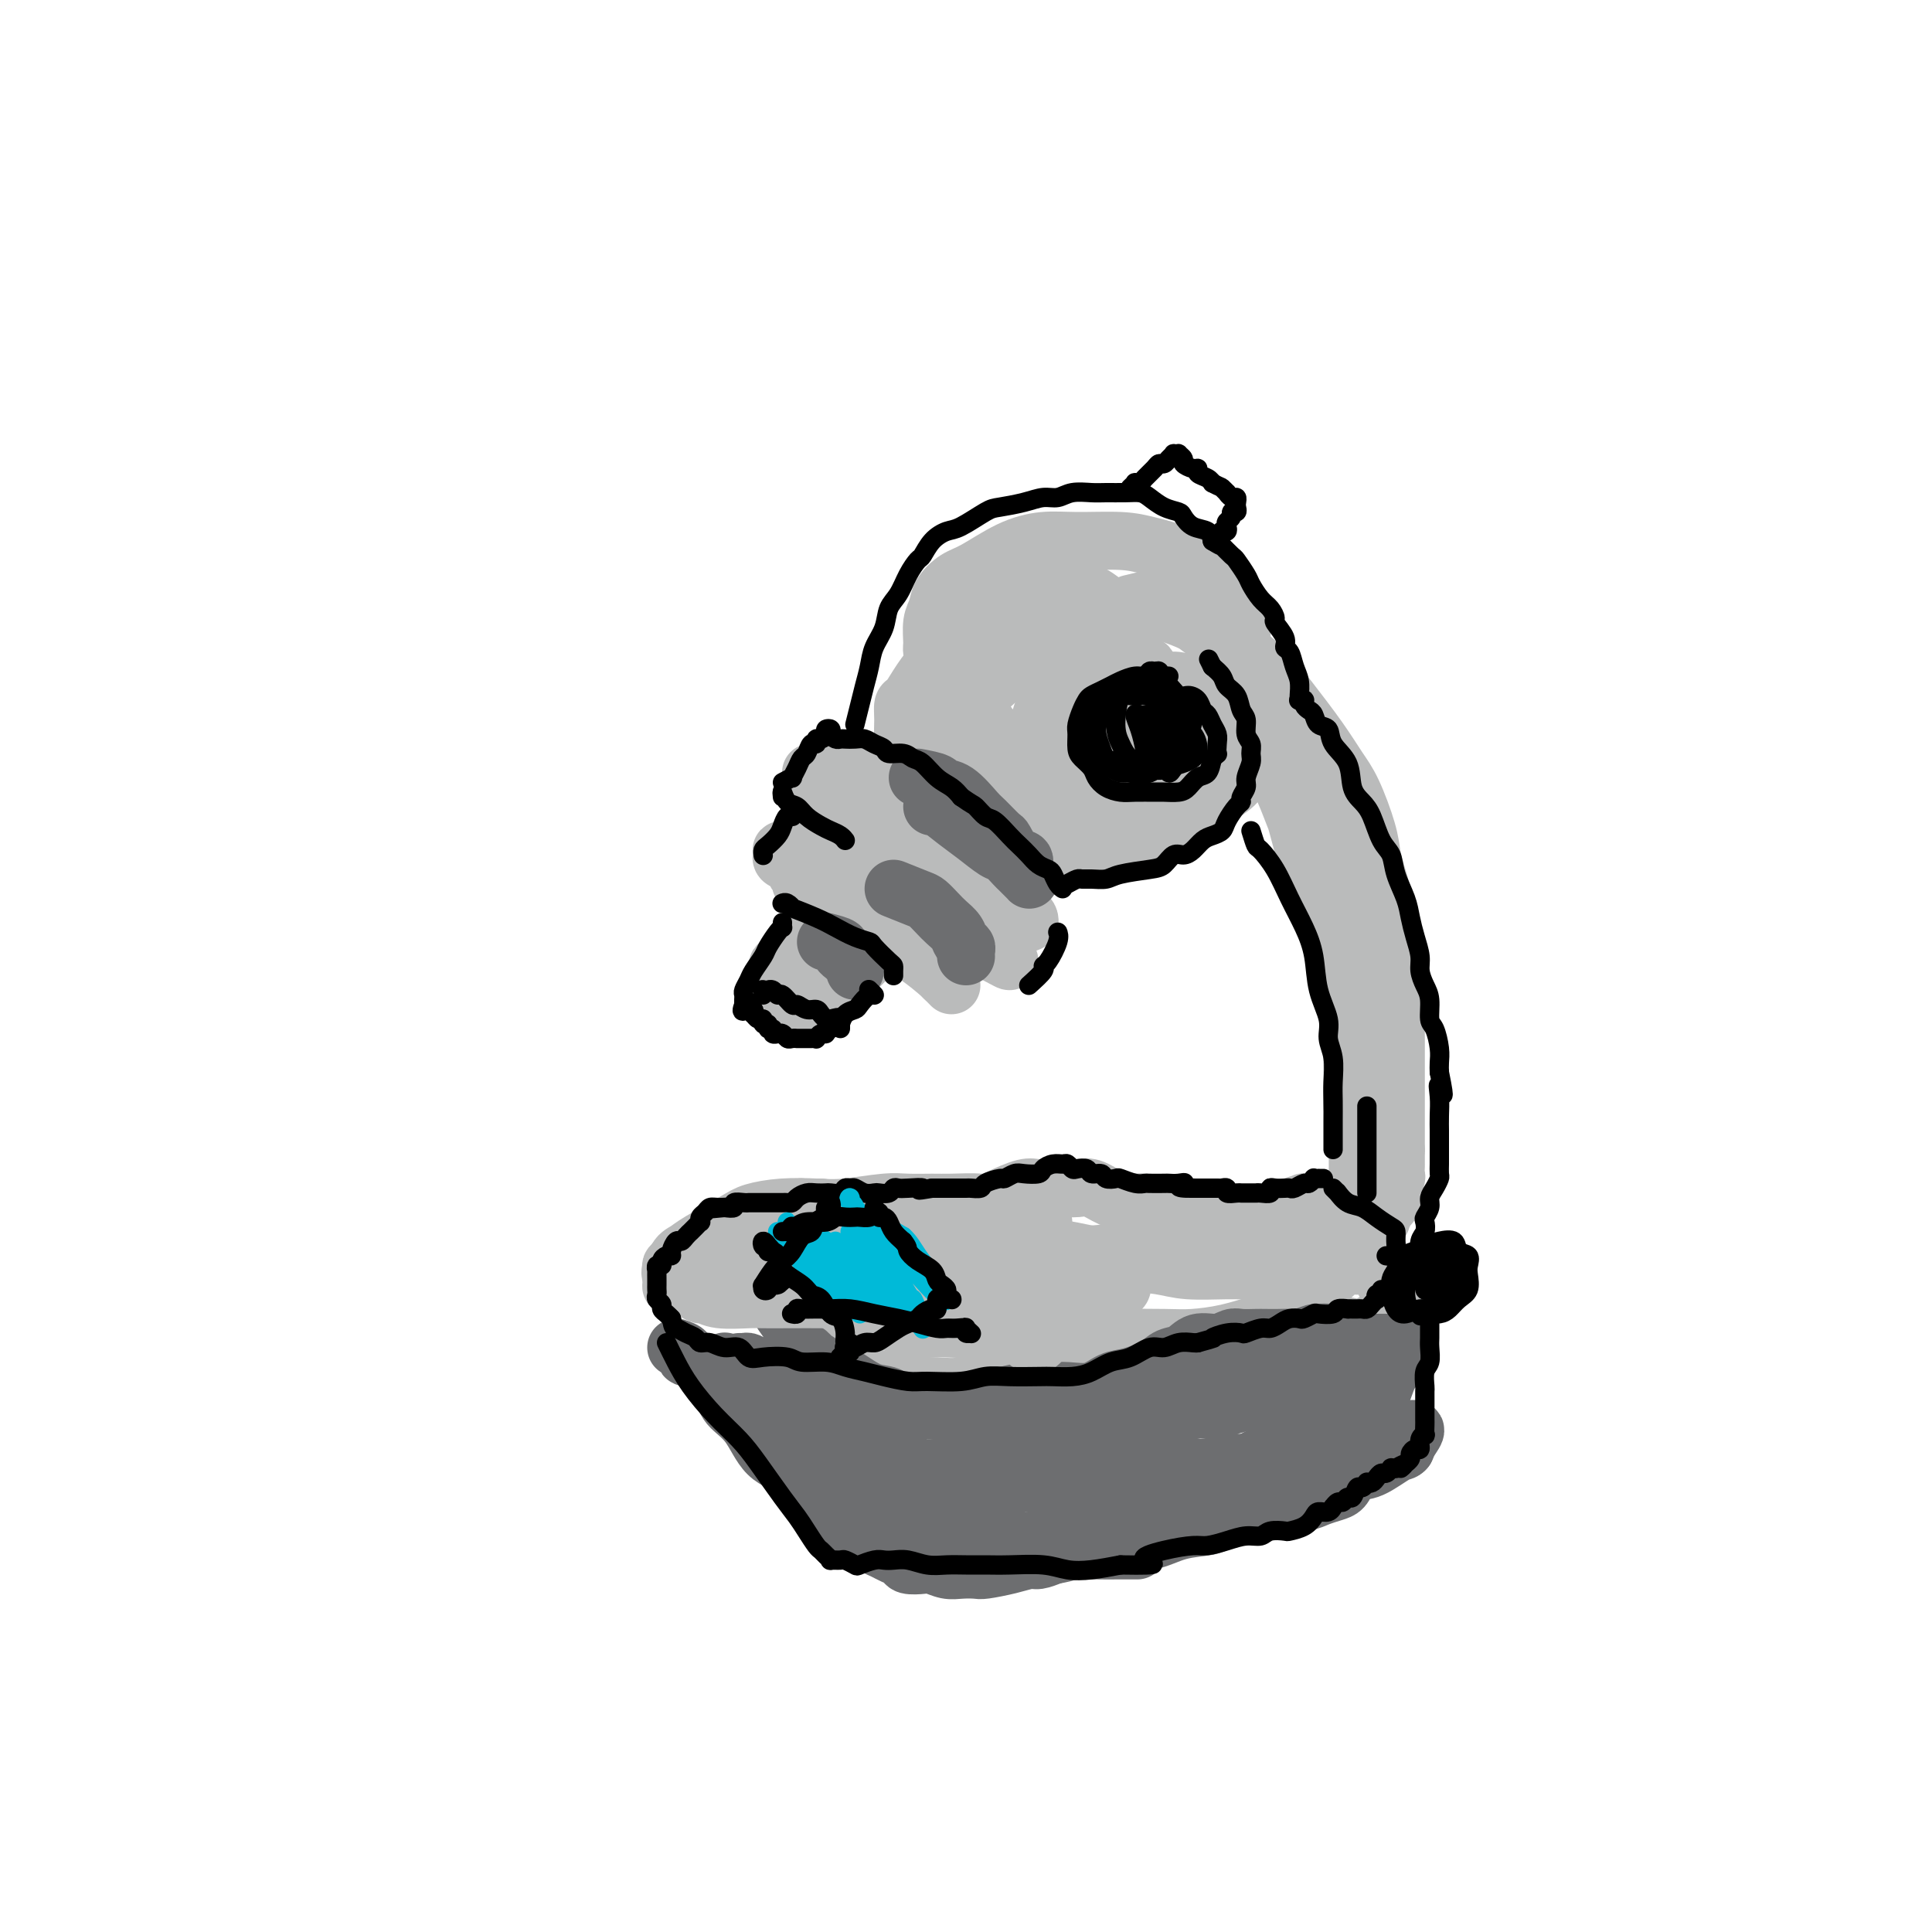 <svg viewBox='0 0 400 400' version='1.1' xmlns='http://www.w3.org/2000/svg' xmlns:xlink='http://www.w3.org/1999/xlink'><g fill='none' stroke='rgb(186,187,187)' stroke-width='12' stroke-linecap='round' stroke-linejoin='round'><path d='M162,199c-0.550,0.399 -1.100,0.798 -1,1c0.100,0.202 0.849,0.208 1,0c0.151,-0.208 -0.296,-0.630 0,-1c0.296,-0.370 1.334,-0.688 2,-1c0.666,-0.312 0.961,-0.617 1,-1c0.039,-0.383 -0.176,-0.842 0,-1c0.176,-0.158 0.743,-0.015 1,0c0.257,0.015 0.205,-0.098 0,0c-0.205,0.098 -0.563,0.408 -1,1c-0.437,0.592 -0.953,1.468 -1,2c-0.047,0.532 0.376,0.721 0,1c-0.376,0.279 -1.550,0.649 -2,1c-0.450,0.351 -0.174,0.682 0,1c0.174,0.318 0.247,0.622 0,1c-0.247,0.378 -0.812,0.829 -1,1c-0.188,0.171 0.002,0.062 0,0c-0.002,-0.062 -0.196,-0.079 0,0c0.196,0.079 0.784,0.252 1,0c0.216,-0.252 0.062,-0.929 0,-1c-0.062,-0.071 -0.031,0.465 0,1'/><path d='M162,204c-0.403,1.325 0.088,1.139 0,1c-0.088,-0.139 -0.757,-0.229 -1,0c-0.243,0.229 -0.061,0.778 0,1c0.061,0.222 0.002,0.116 0,0c-0.002,-0.116 0.055,-0.242 0,0c-0.055,0.242 -0.222,0.853 0,1c0.222,0.147 0.833,-0.171 1,0c0.167,0.171 -0.110,0.830 0,1c0.110,0.170 0.606,-0.151 1,0c0.394,0.151 0.684,0.772 1,1c0.316,0.228 0.658,0.061 1,0c0.342,-0.061 0.685,-0.016 1,0c0.315,0.016 0.603,0.002 1,0c0.397,-0.002 0.904,0.006 1,0c0.096,-0.006 -0.219,-0.027 0,0c0.219,0.027 0.972,0.102 1,0c0.028,-0.102 -0.669,-0.380 -1,-1c-0.331,-0.620 -0.296,-1.580 0,-2c0.296,-0.420 0.853,-0.298 1,-1c0.147,-0.702 -0.115,-2.226 0,-3c0.115,-0.774 0.609,-0.796 1,-1c0.391,-0.204 0.679,-0.591 1,-1c0.321,-0.409 0.674,-0.842 1,-1c0.326,-0.158 0.626,-0.043 1,0c0.374,0.043 0.821,0.012 1,0c0.179,-0.012 0.089,-0.006 0,0'/><path d='M174,199c1.151,-1.386 0.530,0.151 0,1c-0.530,0.849 -0.969,1.012 -1,1c-0.031,-0.012 0.345,-0.198 0,0c-0.345,0.198 -1.413,0.782 -2,1c-0.587,0.218 -0.694,0.071 -1,0c-0.306,-0.071 -0.811,-0.064 -1,0c-0.189,0.064 -0.061,0.186 0,0c0.061,-0.186 0.055,-0.680 0,-1c-0.055,-0.320 -0.158,-0.468 0,-1c0.158,-0.532 0.578,-1.449 1,-2c0.422,-0.551 0.845,-0.736 1,-1c0.155,-0.264 0.042,-0.607 0,-1c-0.042,-0.393 -0.011,-0.837 0,-1c0.011,-0.163 0.003,-0.047 0,0c-0.003,0.047 -0.002,0.023 0,0'/><path d='M168,185c-0.827,-0.851 -1.654,-1.702 -2,-2c-0.346,-0.298 -0.211,-0.043 0,0c0.211,0.043 0.499,-0.127 1,0c0.501,0.127 1.216,0.549 2,1c0.784,0.451 1.639,0.929 3,2c1.361,1.071 3.229,2.735 5,4c1.771,1.265 3.444,2.131 5,3c1.556,0.869 2.996,1.740 5,3c2.004,1.260 4.572,2.908 6,4c1.428,1.092 1.717,1.629 2,2c0.283,0.371 0.561,0.576 1,1c0.439,0.424 1.040,1.066 1,1c-0.040,-0.066 -0.720,-0.839 -2,-2c-1.280,-1.161 -3.161,-2.708 -5,-4c-1.839,-1.292 -3.636,-2.328 -5,-3c-1.364,-0.672 -2.296,-0.981 -4,-2c-1.704,-1.019 -4.182,-2.749 -6,-4c-1.818,-1.251 -2.978,-2.022 -4,-3c-1.022,-0.978 -1.906,-2.161 -3,-3c-1.094,-0.839 -2.398,-1.334 -3,-2c-0.602,-0.666 -0.500,-1.503 -1,-2c-0.500,-0.497 -1.600,-0.654 -2,-1c-0.400,-0.346 -0.101,-0.880 0,-1c0.101,-0.120 0.002,0.175 0,0c-0.002,-0.175 0.092,-0.820 0,-1c-0.092,-0.180 -0.371,0.105 0,0c0.371,-0.105 1.392,-0.602 2,-1c0.608,-0.398 0.804,-0.699 1,-1'/><path d='M165,174c0.852,-0.556 1.482,0.054 2,0c0.518,-0.054 0.923,-0.771 1,-1c0.077,-0.229 -0.173,0.030 0,0c0.173,-0.030 0.768,-0.348 1,-1c0.232,-0.652 0.102,-1.639 0,-2c-0.102,-0.361 -0.176,-0.098 0,0c0.176,0.098 0.604,0.030 1,0c0.396,-0.030 0.761,-0.021 1,0c0.239,0.021 0.350,0.054 1,0c0.650,-0.054 1.837,-0.194 3,0c1.163,0.194 2.302,0.722 3,1c0.698,0.278 0.957,0.304 2,1c1.043,0.696 2.871,2.060 4,3c1.129,0.940 1.559,1.457 2,2c0.441,0.543 0.891,1.114 2,2c1.109,0.886 2.875,2.087 4,3c1.125,0.913 1.609,1.539 2,2c0.391,0.461 0.690,0.757 2,2c1.310,1.243 3.632,3.432 5,5c1.368,1.568 1.783,2.516 2,3c0.217,0.484 0.236,0.506 1,1c0.764,0.494 2.274,1.461 3,2c0.726,0.539 0.670,0.650 1,1c0.330,0.350 1.047,0.939 1,1c-0.047,0.061 -0.859,-0.407 -2,-1c-1.141,-0.593 -2.612,-1.312 -4,-2c-1.388,-0.688 -2.694,-1.344 -4,-2'/><path d='M199,194c-2.430,-1.079 -3.504,-1.275 -5,-2c-1.496,-0.725 -3.413,-1.977 -5,-3c-1.587,-1.023 -2.845,-1.817 -4,-3c-1.155,-1.183 -2.208,-2.756 -3,-4c-0.792,-1.244 -1.322,-2.161 -2,-3c-0.678,-0.839 -1.503,-1.602 -2,-2c-0.497,-0.398 -0.665,-0.433 -1,-1c-0.335,-0.567 -0.836,-1.667 -1,-2c-0.164,-0.333 0.009,0.100 0,0c-0.009,-0.100 -0.200,-0.731 0,-1c0.200,-0.269 0.790,-0.174 1,0c0.210,0.174 0.041,0.427 1,1c0.959,0.573 3.046,1.465 5,3c1.954,1.535 3.774,3.713 5,5c1.226,1.287 1.857,1.682 2,2c0.143,0.318 -0.201,0.559 0,1c0.201,0.441 0.946,1.082 1,1c0.054,-0.082 -0.584,-0.886 -1,-1c-0.416,-0.114 -0.611,0.461 -2,-1c-1.389,-1.461 -3.972,-4.958 -6,-7c-2.028,-2.042 -3.500,-2.631 -5,-4c-1.500,-1.369 -3.029,-3.519 -4,-5c-0.971,-1.481 -1.386,-2.292 -2,-3c-0.614,-0.708 -1.429,-1.314 -2,-2c-0.571,-0.686 -0.899,-1.452 -1,-2c-0.101,-0.548 0.023,-0.879 0,-1c-0.023,-0.121 -0.194,-0.032 0,0c0.194,0.032 0.753,0.009 1,0c0.247,-0.009 0.182,-0.002 1,0c0.818,0.002 2.519,0.001 4,0c1.481,-0.001 2.740,-0.000 4,0'/><path d='M178,160c1.907,-0.182 1.673,-0.637 2,-1c0.327,-0.363 1.215,-0.634 2,-1c0.785,-0.366 1.467,-0.826 2,-1c0.533,-0.174 0.915,-0.060 1,0c0.085,0.060 -0.129,0.067 0,0c0.129,-0.067 0.601,-0.209 1,0c0.399,0.209 0.726,0.770 1,1c0.274,0.230 0.495,0.131 1,1c0.505,0.869 1.294,2.707 2,4c0.706,1.293 1.329,2.040 2,3c0.671,0.960 1.390,2.133 2,3c0.610,0.867 1.113,1.428 2,2c0.887,0.572 2.159,1.154 3,2c0.841,0.846 1.250,1.956 2,3c0.750,1.044 1.840,2.024 3,3c1.160,0.976 2.391,1.949 3,3c0.609,1.051 0.595,2.180 1,3c0.405,0.820 1.229,1.330 2,2c0.771,0.670 1.489,1.500 2,2c0.511,0.500 0.814,0.670 1,1c0.186,0.330 0.257,0.821 0,1c-0.257,0.179 -0.840,0.045 -1,0c-0.160,-0.045 0.103,-0.000 0,0c-0.103,0.000 -0.572,-0.044 -1,0c-0.428,0.044 -0.816,0.176 -1,0c-0.184,-0.176 -0.163,-0.661 -1,-1c-0.837,-0.339 -2.531,-0.533 -4,-1c-1.469,-0.467 -2.713,-1.208 -4,-2c-1.287,-0.792 -2.616,-1.636 -5,-3c-2.384,-1.364 -5.824,-3.247 -8,-5c-2.176,-1.753 -3.088,-3.377 -4,-5'/><path d='M184,174c-3.144,-2.930 -2.502,-3.755 -3,-5c-0.498,-1.245 -2.134,-2.912 -3,-4c-0.866,-1.088 -0.962,-1.599 -1,-2c-0.038,-0.401 -0.019,-0.693 0,-1c0.019,-0.307 0.040,-0.629 0,-1c-0.040,-0.371 -0.139,-0.790 0,-1c0.139,-0.210 0.516,-0.210 1,0c0.484,0.210 1.075,0.632 2,1c0.925,0.368 2.185,0.683 3,1c0.815,0.317 1.185,0.636 2,1c0.815,0.364 2.075,0.775 3,1c0.925,0.225 1.514,0.265 2,0c0.486,-0.265 0.870,-0.836 1,-1c0.130,-0.164 0.007,0.077 0,0c-0.007,-0.077 0.104,-0.474 0,-1c-0.104,-0.526 -0.421,-1.181 -1,-2c-0.579,-0.819 -1.421,-1.801 -2,-3c-0.579,-1.199 -0.896,-2.616 -1,-4c-0.104,-1.384 0.006,-2.735 0,-4c-0.006,-1.265 -0.129,-2.442 0,-3c0.129,-0.558 0.509,-0.496 1,-1c0.491,-0.504 1.092,-1.575 2,-3c0.908,-1.425 2.124,-3.205 3,-4c0.876,-0.795 1.412,-0.607 2,-1c0.588,-0.393 1.229,-1.369 2,-2c0.771,-0.631 1.671,-0.917 2,-1c0.329,-0.083 0.088,0.036 0,0c-0.088,-0.036 -0.024,-0.226 0,0c0.024,0.226 0.006,0.869 0,1c-0.006,0.131 -0.002,-0.248 0,0c0.002,0.248 0.001,1.124 0,2'/><path d='M199,137c0.941,0.257 0.293,1.399 0,2c-0.293,0.601 -0.231,0.662 0,1c0.231,0.338 0.631,0.953 1,1c0.369,0.047 0.707,-0.473 2,-1c1.293,-0.527 3.540,-1.059 5,-2c1.460,-0.941 2.131,-2.291 3,-3c0.869,-0.709 1.934,-0.779 3,-1c1.066,-0.221 2.132,-0.595 3,-1c0.868,-0.405 1.538,-0.840 2,-1c0.462,-0.160 0.716,-0.044 1,0c0.284,0.044 0.598,0.015 1,0c0.402,-0.015 0.892,-0.015 1,0c0.108,0.015 -0.165,0.044 0,0c0.165,-0.044 0.769,-0.160 1,0c0.231,0.160 0.089,0.595 0,1c-0.089,0.405 -0.126,0.780 0,1c0.126,0.220 0.414,0.285 0,1c-0.414,0.715 -1.530,2.081 -2,3c-0.470,0.919 -0.294,1.390 -1,3c-0.706,1.610 -2.294,4.357 -3,6c-0.706,1.643 -0.531,2.180 -1,3c-0.469,0.820 -1.583,1.921 -2,3c-0.417,1.079 -0.137,2.136 0,3c0.137,0.864 0.130,1.536 0,2c-0.130,0.464 -0.383,0.721 0,1c0.383,0.279 1.402,0.581 2,1c0.598,0.419 0.776,0.955 1,1c0.224,0.045 0.493,-0.400 1,0c0.507,0.400 1.252,1.646 2,2c0.748,0.354 1.499,-0.185 2,0c0.501,0.185 0.750,1.092 1,2'/><path d='M222,165c1.621,1.284 1.174,1.495 1,2c-0.174,0.505 -0.076,1.305 0,2c0.076,0.695 0.130,1.284 0,2c-0.130,0.716 -0.442,1.557 -1,2c-0.558,0.443 -1.361,0.487 -2,1c-0.639,0.513 -1.113,1.494 -2,2c-0.887,0.506 -2.185,0.536 -3,1c-0.815,0.464 -1.146,1.363 -2,2c-0.854,0.637 -2.229,1.012 -3,1c-0.771,-0.012 -0.936,-0.410 -1,0c-0.064,0.410 -0.026,1.629 0,2c0.026,0.371 0.041,-0.108 0,0c-0.041,0.108 -0.138,0.801 0,1c0.138,0.199 0.510,-0.096 1,0c0.490,0.096 1.098,0.584 2,0c0.902,-0.584 2.100,-2.239 3,-3c0.900,-0.761 1.504,-0.627 2,-1c0.496,-0.373 0.886,-1.255 2,-2c1.114,-0.745 2.952,-1.355 4,-2c1.048,-0.645 1.305,-1.325 2,-2c0.695,-0.675 1.829,-1.346 3,-2c1.171,-0.654 2.380,-1.293 3,-2c0.620,-0.707 0.652,-1.484 1,-2c0.348,-0.516 1.011,-0.771 2,-2c0.989,-1.229 2.304,-3.433 3,-5c0.696,-1.567 0.772,-2.496 1,-3c0.228,-0.504 0.608,-0.583 1,-2c0.392,-1.417 0.796,-4.174 1,-6c0.204,-1.826 0.209,-2.722 0,-4c-0.209,-1.278 -0.631,-2.936 -1,-4c-0.369,-1.064 -0.684,-1.532 -1,-2'/><path d='M238,139c-0.451,-1.721 -0.577,-1.024 -1,-1c-0.423,0.024 -1.141,-0.624 -2,-1c-0.859,-0.376 -1.857,-0.478 -3,-1c-1.143,-0.522 -2.430,-1.462 -4,-2c-1.570,-0.538 -3.424,-0.672 -5,-1c-1.576,-0.328 -2.874,-0.849 -4,-1c-1.126,-0.151 -2.081,0.067 -4,0c-1.919,-0.067 -4.804,-0.418 -7,0c-2.196,0.418 -3.703,1.606 -5,2c-1.297,0.394 -2.383,-0.007 -4,1c-1.617,1.007 -3.765,3.422 -5,5c-1.235,1.578 -1.556,2.318 -2,3c-0.444,0.682 -1.012,1.306 -1,2c0.012,0.694 0.602,1.457 1,2c0.398,0.543 0.602,0.867 1,1c0.398,0.133 0.991,0.076 2,0c1.009,-0.076 2.436,-0.170 4,-1c1.564,-0.830 3.266,-2.396 5,-4c1.734,-1.604 3.500,-3.247 6,-5c2.500,-1.753 5.735,-3.618 8,-5c2.265,-1.382 3.560,-2.282 5,-3c1.440,-0.718 3.024,-1.254 5,-2c1.976,-0.746 4.345,-1.702 6,-2c1.655,-0.298 2.598,0.063 4,0c1.402,-0.063 3.263,-0.549 5,0c1.737,0.549 3.348,2.131 5,3c1.652,0.869 3.343,1.023 5,2c1.657,0.977 3.279,2.777 4,4c0.721,1.223 0.540,1.868 1,3c0.460,1.132 1.560,2.752 2,4c0.440,1.248 0.220,2.124 0,3'/><path d='M260,145c1.055,3.106 0.193,3.871 0,5c-0.193,1.129 0.283,2.622 0,4c-0.283,1.378 -1.324,2.642 -2,4c-0.676,1.358 -0.986,2.812 -2,4c-1.014,1.188 -2.734,2.111 -4,3c-1.266,0.889 -2.080,1.743 -4,3c-1.920,1.257 -4.947,2.915 -7,4c-2.053,1.085 -3.134,1.595 -4,2c-0.866,0.405 -1.519,0.703 -3,1c-1.481,0.297 -3.790,0.592 -6,1c-2.210,0.408 -4.322,0.930 -6,1c-1.678,0.070 -2.922,-0.313 -5,-1c-2.078,-0.687 -4.991,-1.678 -7,-2c-2.009,-0.322 -3.113,0.025 -4,0c-0.887,-0.025 -1.557,-0.421 -2,-1c-0.443,-0.579 -0.660,-1.342 -1,-2c-0.340,-0.658 -0.803,-1.212 -1,-2c-0.197,-0.788 -0.129,-1.810 0,-3c0.129,-1.190 0.320,-2.548 1,-4c0.680,-1.452 1.851,-2.998 3,-4c1.149,-1.002 2.277,-1.460 4,-3c1.723,-1.540 4.043,-4.164 6,-6c1.957,-1.836 3.552,-2.885 5,-4c1.448,-1.115 2.749,-2.295 5,-3c2.251,-0.705 5.454,-0.936 8,-1c2.546,-0.064 4.437,0.038 6,0c1.563,-0.038 2.800,-0.217 4,0c1.200,0.217 2.363,0.831 3,1c0.637,0.169 0.748,-0.108 1,0c0.252,0.108 0.643,0.602 1,1c0.357,0.398 0.678,0.699 1,1'/><path d='M250,144c3.768,0.182 1.190,-0.364 0,0c-1.190,0.364 -0.990,1.638 -2,3c-1.010,1.362 -3.230,2.814 -5,4c-1.770,1.186 -3.089,2.107 -5,3c-1.911,0.893 -4.413,1.758 -7,3c-2.587,1.242 -5.260,2.861 -7,4c-1.740,1.139 -2.549,1.798 -3,2c-0.451,0.202 -0.544,-0.053 -1,0c-0.456,0.053 -1.275,0.414 -1,0c0.275,-0.414 1.645,-1.603 3,-3c1.355,-1.397 2.697,-3.002 5,-5c2.303,-1.998 5.569,-4.389 8,-6c2.431,-1.611 4.027,-2.442 5,-3c0.973,-0.558 1.322,-0.842 2,-1c0.678,-0.158 1.686,-0.190 2,0c0.314,0.190 -0.066,0.601 -1,2c-0.934,1.399 -2.421,3.786 -5,6c-2.579,2.214 -6.250,4.254 -9,6c-2.750,1.746 -4.577,3.198 -7,4c-2.423,0.802 -5.440,0.953 -7,1c-1.560,0.047 -1.663,-0.011 -2,0c-0.337,0.011 -0.908,0.091 -1,-1c-0.092,-1.091 0.295,-3.353 1,-5c0.705,-1.647 1.729,-2.681 3,-4c1.271,-1.319 2.788,-2.925 5,-4c2.212,-1.075 5.118,-1.620 7,-2c1.882,-0.380 2.739,-0.593 4,-1c1.261,-0.407 2.926,-1.006 4,-1c1.074,0.006 1.558,0.617 2,1c0.442,0.383 0.840,0.538 1,1c0.160,0.462 0.080,1.231 0,2'/><path d='M239,150c-0.434,1.872 -3.019,4.552 -5,6c-1.981,1.448 -3.359,1.665 -5,2c-1.641,0.335 -3.546,0.790 -5,1c-1.454,0.210 -2.456,0.175 -3,0c-0.544,-0.175 -0.630,-0.490 -1,-1c-0.370,-0.510 -1.023,-1.214 -1,-2c0.023,-0.786 0.721,-1.653 1,-2c0.279,-0.347 0.140,-0.173 0,0'/><path d='M228,148c-0.780,-0.084 -1.560,-0.169 -2,0c-0.440,0.169 -0.538,0.590 -1,1c-0.462,0.410 -1.286,0.808 -2,1c-0.714,0.192 -1.317,0.177 -2,1c-0.683,0.823 -1.447,2.484 -2,3c-0.553,0.516 -0.895,-0.114 -1,0c-0.105,0.114 0.026,0.973 0,1c-0.026,0.027 -0.209,-0.777 0,-1c0.209,-0.223 0.812,0.136 2,-1c1.188,-1.136 2.962,-3.766 4,-5c1.038,-1.234 1.340,-1.071 2,-1c0.660,0.071 1.678,0.050 2,0c0.322,-0.050 -0.050,-0.129 0,0c0.050,0.129 0.524,0.467 0,1c-0.524,0.533 -2.046,1.260 -3,2c-0.954,0.740 -1.341,1.494 -2,2c-0.659,0.506 -1.589,0.765 -2,1c-0.411,0.235 -0.303,0.448 0,0c0.303,-0.448 0.801,-1.557 1,-2c0.199,-0.443 0.100,-0.222 0,0'/><path d='M164,202c-0.423,0.336 -0.847,0.672 -1,1c-0.153,0.328 -0.037,0.648 0,1c0.037,0.352 -0.005,0.735 0,1c0.005,0.265 0.057,0.413 0,1c-0.057,0.587 -0.221,1.615 0,2c0.221,0.385 0.829,0.129 1,0c0.171,-0.129 -0.095,-0.129 0,0c0.095,0.129 0.551,0.388 1,0c0.449,-0.388 0.891,-1.425 1,-2c0.109,-0.575 -0.115,-0.690 0,-1c0.115,-0.310 0.569,-0.814 1,-1c0.431,-0.186 0.837,-0.053 1,0c0.163,0.053 0.081,0.027 0,0'/><path d='M194,139c-0.430,-1.566 -0.860,-3.132 -1,-4c-0.140,-0.868 0.010,-1.038 0,-2c-0.010,-0.962 -0.179,-2.717 0,-4c0.179,-1.283 0.706,-2.094 1,-3c0.294,-0.906 0.356,-1.907 1,-3c0.644,-1.093 1.872,-2.279 3,-3c1.128,-0.721 2.156,-0.979 4,-2c1.844,-1.021 4.504,-2.807 7,-4c2.496,-1.193 4.827,-1.793 7,-2c2.173,-0.207 4.187,-0.019 7,0c2.813,0.019 6.424,-0.129 9,0c2.576,0.129 4.118,0.536 6,1c1.882,0.464 4.106,0.983 6,2c1.894,1.017 3.459,2.530 5,4c1.541,1.470 3.059,2.898 4,4c0.941,1.102 1.304,1.879 2,3c0.696,1.121 1.726,2.585 2,4c0.274,1.415 -0.208,2.779 0,4c0.208,1.221 1.105,2.298 1,4c-0.105,1.702 -1.211,4.027 -2,6c-0.789,1.973 -1.261,3.592 -2,5c-0.739,1.408 -1.745,2.604 -3,4c-1.255,1.396 -2.759,2.994 -4,4c-1.241,1.006 -2.219,1.422 -3,2c-0.781,0.578 -1.364,1.319 -2,2c-0.636,0.681 -1.326,1.304 -2,2c-0.674,0.696 -1.333,1.466 -2,2c-0.667,0.534 -1.344,0.834 -2,1c-0.656,0.166 -1.292,0.199 -2,0c-0.708,-0.199 -1.488,-0.628 -2,-1c-0.512,-0.372 -0.756,-0.686 -1,-1'/><path d='M231,164c-1.687,-1.392 -2.406,-4.371 -3,-6c-0.594,-1.629 -1.063,-1.906 -1,-3c0.063,-1.094 0.658,-3.003 1,-5c0.342,-1.997 0.431,-4.081 1,-6c0.569,-1.919 1.618,-3.673 2,-5c0.382,-1.327 0.096,-2.226 0,-4c-0.096,-1.774 -0.001,-4.424 0,-6c0.001,-1.576 -0.092,-2.080 -1,-3c-0.908,-0.920 -2.629,-2.256 -4,-3c-1.371,-0.744 -2.390,-0.895 -4,-1c-1.610,-0.105 -3.809,-0.165 -6,0c-2.191,0.165 -4.373,0.556 -6,1c-1.627,0.444 -2.698,0.940 -4,2c-1.302,1.060 -2.834,2.683 -4,4c-1.166,1.317 -1.967,2.327 -3,4c-1.033,1.673 -2.299,4.010 -3,6c-0.701,1.990 -0.835,3.633 -1,5c-0.165,1.367 -0.359,2.458 0,4c0.359,1.542 1.272,3.536 2,5c0.728,1.464 1.273,2.399 2,3c0.727,0.601 1.638,0.867 3,1c1.362,0.133 3.177,0.131 5,0c1.823,-0.131 3.654,-0.391 5,-1c1.346,-0.609 2.205,-1.568 4,-3c1.795,-1.432 4.525,-3.339 6,-5c1.475,-1.661 1.695,-3.076 2,-4c0.305,-0.924 0.695,-1.355 1,-3c0.305,-1.645 0.525,-4.503 0,-6c-0.525,-1.497 -1.795,-1.634 -3,-2c-1.205,-0.366 -2.344,-0.962 -4,-1c-1.656,-0.038 -3.828,0.481 -6,1'/><path d='M212,133c-2.688,0.450 -2.908,2.577 -4,4c-1.092,1.423 -3.055,2.144 -4,3c-0.945,0.856 -0.872,1.848 -1,3c-0.128,1.152 -0.456,2.464 0,4c0.456,1.536 1.697,3.296 3,5c1.303,1.704 2.668,3.353 4,4c1.332,0.647 2.630,0.293 4,0c1.370,-0.293 2.812,-0.523 4,-1c1.188,-0.477 2.123,-1.200 3,-2c0.877,-0.800 1.698,-1.677 2,-2c0.302,-0.323 0.086,-0.092 0,0c-0.086,0.092 -0.043,0.046 0,0'/><path d='M175,198c0.009,0.342 0.017,0.684 0,1c-0.017,0.316 -0.060,0.606 0,1c0.060,0.394 0.223,0.893 0,1c-0.223,0.107 -0.832,-0.178 -1,0c-0.168,0.178 0.105,0.818 0,1c-0.105,0.182 -0.588,-0.096 -1,0c-0.412,0.096 -0.752,0.565 -1,1c-0.248,0.435 -0.405,0.835 -1,1c-0.595,0.165 -1.627,0.096 -2,0c-0.373,-0.096 -0.086,-0.218 0,0c0.086,0.218 -0.030,0.776 0,1c0.030,0.224 0.204,0.112 0,0c-0.204,-0.112 -0.788,-0.226 -1,0c-0.212,0.226 -0.053,0.793 0,1c0.053,0.207 -0.001,0.056 0,0c0.001,-0.056 0.058,-0.015 0,0c-0.058,0.015 -0.232,0.004 0,0c0.232,-0.004 0.870,-0.001 1,0c0.130,0.001 -0.249,0.000 0,0c0.249,-0.000 1.124,-0.000 2,0'/><path d='M171,206c0.375,0.182 0.314,-0.362 1,-1c0.686,-0.638 2.120,-1.371 3,-2c0.880,-0.629 1.206,-1.153 2,-2c0.794,-0.847 2.055,-2.017 3,-3c0.945,-0.983 1.574,-1.780 2,-2c0.426,-0.220 0.650,0.137 1,0c0.350,-0.137 0.825,-0.768 1,-1c0.175,-0.232 0.049,-0.066 0,0c-0.049,0.066 -0.022,0.031 0,0c0.022,-0.031 0.039,-0.058 0,0c-0.039,0.058 -0.134,0.201 0,0c0.134,-0.201 0.498,-0.746 0,-1c-0.498,-0.254 -1.856,-0.215 -2,0c-0.144,0.215 0.928,0.608 2,1'/><path d='M234,125c1.734,-0.406 3.468,-0.811 4,-1c0.532,-0.189 -0.138,-0.161 1,0c1.138,0.161 4.084,0.455 6,1c1.916,0.545 2.803,1.343 4,3c1.197,1.657 2.706,4.175 4,6c1.294,1.825 2.374,2.959 3,5c0.626,2.041 0.797,4.990 1,7c0.203,2.010 0.439,3.079 0,4c-0.439,0.921 -1.554,1.692 -2,2c-0.446,0.308 -0.223,0.154 0,0'/><path d='M242,127c1.915,0.678 3.829,1.357 5,2c1.171,0.643 1.597,1.251 3,2c1.403,0.749 3.782,1.638 6,3c2.218,1.362 4.273,3.196 6,5c1.727,1.804 3.125,3.577 5,6c1.875,2.423 4.229,5.494 6,8c1.771,2.506 2.961,4.445 4,6c1.039,1.555 1.929,2.726 3,5c1.071,2.274 2.325,5.652 3,8c0.675,2.348 0.772,3.668 1,5c0.228,1.332 0.587,2.677 1,4c0.413,1.323 0.882,2.623 1,4c0.118,1.377 -0.113,2.830 0,4c0.113,1.170 0.570,2.056 1,3c0.430,0.944 0.833,1.945 1,3c0.167,1.055 0.097,2.163 0,3c-0.097,0.837 -0.222,1.404 0,2c0.222,0.596 0.792,1.220 1,2c0.208,0.780 0.056,1.714 0,3c-0.056,1.286 -0.015,2.922 0,4c0.015,1.078 0.004,1.596 0,3c-0.004,1.404 -0.001,3.692 0,5c0.001,1.308 0.000,1.635 0,3c-0.000,1.365 -0.000,3.769 0,5c0.000,1.231 0.000,1.288 0,2c-0.000,0.712 -0.000,2.077 0,3c0.000,0.923 0.000,1.402 0,2c-0.000,0.598 -0.000,1.315 0,2c0.000,0.685 0.000,1.339 0,2c-0.000,0.661 -0.000,1.331 0,2'/><path d='M289,238c0.000,5.954 0.001,2.838 0,2c-0.001,-0.838 -0.004,0.602 0,1c0.004,0.398 0.015,-0.244 0,0c-0.015,0.244 -0.057,1.376 0,2c0.057,0.624 0.211,0.740 0,1c-0.211,0.260 -0.788,0.665 -1,1c-0.212,0.335 -0.060,0.601 0,1c0.060,0.399 0.026,0.933 0,1c-0.026,0.067 -0.046,-0.332 0,0c0.046,0.332 0.156,1.394 0,2c-0.156,0.606 -0.578,0.756 -1,1c-0.422,0.244 -0.845,0.583 -1,1c-0.155,0.417 -0.041,0.912 0,1c0.041,0.088 0.011,-0.232 0,0c-0.011,0.232 -0.003,1.017 0,1c0.003,-0.017 0.002,-0.836 0,-1c-0.002,-0.164 -0.005,0.326 0,0c0.005,-0.326 0.017,-1.467 0,-2c-0.017,-0.533 -0.063,-0.458 0,-2c0.063,-1.542 0.234,-4.700 0,-7c-0.234,-2.300 -0.873,-3.742 -1,-5c-0.127,-1.258 0.257,-2.334 0,-5c-0.257,-2.666 -1.157,-6.923 -2,-10c-0.843,-3.077 -1.629,-4.974 -2,-7c-0.371,-2.026 -0.326,-4.182 -1,-7c-0.674,-2.818 -2.066,-6.297 -3,-9c-0.934,-2.703 -1.410,-4.629 -2,-7c-0.590,-2.371 -1.295,-5.185 -2,-8'/><path d='M273,183c-2.257,-9.485 -1.899,-9.198 -2,-10c-0.101,-0.802 -0.662,-2.694 -1,-4c-0.338,-1.306 -0.455,-2.026 -1,-3c-0.545,-0.974 -1.519,-2.202 -2,-3c-0.481,-0.798 -0.469,-1.166 -1,-2c-0.531,-0.834 -1.606,-2.132 -2,-3c-0.394,-0.868 -0.108,-1.305 0,-2c0.108,-0.695 0.038,-1.648 0,-2c-0.038,-0.352 -0.044,-0.102 0,0c0.044,0.102 0.137,0.055 0,0c-0.137,-0.055 -0.503,-0.118 0,1c0.503,1.118 1.877,3.418 3,5c1.123,1.582 1.996,2.445 3,4c1.004,1.555 2.139,3.801 3,6c0.861,2.199 1.449,4.351 2,6c0.551,1.649 1.066,2.796 2,5c0.934,2.204 2.289,5.465 3,8c0.711,2.535 0.779,4.346 1,6c0.221,1.654 0.595,3.152 1,5c0.405,1.848 0.841,4.045 1,6c0.159,1.955 0.043,3.669 0,5c-0.043,1.331 -0.011,2.278 0,4c0.011,1.722 0.003,4.218 0,6c-0.003,1.782 -0.000,2.850 0,4c0.000,1.150 -0.003,2.383 0,4c0.003,1.617 0.011,3.619 0,5c-0.011,1.381 -0.041,2.141 0,3c0.041,0.859 0.155,1.817 0,3c-0.155,1.183 -0.577,2.592 -1,4'/><path d='M282,244c0.369,9.035 0.291,4.122 0,3c-0.291,-1.122 -0.796,1.546 -1,3c-0.204,1.454 -0.107,1.695 0,2c0.107,0.305 0.225,0.673 0,1c-0.225,0.327 -0.792,0.613 -1,1c-0.208,0.387 -0.056,0.874 0,1c0.056,0.126 0.015,-0.109 0,0c-0.015,0.109 -0.005,0.562 0,1c0.005,0.438 0.005,0.862 0,1c-0.005,0.138 -0.015,-0.009 0,0c0.015,0.009 0.056,0.173 0,0c-0.056,-0.173 -0.210,-0.683 0,-1c0.210,-0.317 0.784,-0.442 1,-1c0.216,-0.558 0.072,-1.550 0,-3c-0.072,-1.450 -0.074,-3.359 0,-6c0.074,-2.641 0.223,-6.013 0,-9c-0.223,-2.987 -0.818,-5.588 -1,-8c-0.182,-2.412 0.047,-4.635 0,-8c-0.047,-3.365 -0.372,-7.871 -1,-11c-0.628,-3.129 -1.560,-4.880 -2,-8c-0.440,-3.120 -0.388,-7.609 -1,-11c-0.612,-3.391 -1.889,-5.683 -3,-8c-1.111,-2.317 -2.055,-4.658 -3,-7'/><path d='M270,176c-1.752,-6.598 -1.632,-6.094 -2,-7c-0.368,-0.906 -1.222,-3.222 -2,-5c-0.778,-1.778 -1.479,-3.017 -2,-4c-0.521,-0.983 -0.863,-1.709 -1,-2c-0.137,-0.291 -0.068,-0.145 0,0'/><path d='M276,258c-1.507,0.898 -3.015,1.795 -4,2c-0.985,0.205 -1.449,-0.284 -3,0c-1.551,0.284 -4.190,1.341 -6,2c-1.810,0.659 -2.790,0.921 -4,1c-1.210,0.079 -2.651,-0.024 -5,0c-2.349,0.024 -5.607,0.176 -8,0c-2.393,-0.176 -3.922,-0.678 -6,-1c-2.078,-0.322 -4.705,-0.464 -8,-1c-3.295,-0.536 -7.257,-1.468 -10,-2c-2.743,-0.532 -4.269,-0.666 -6,-1c-1.731,-0.334 -3.669,-0.868 -6,-1c-2.331,-0.132 -5.054,0.137 -7,0c-1.946,-0.137 -3.115,-0.682 -4,-1c-0.885,-0.318 -1.487,-0.411 -3,-1c-1.513,-0.589 -3.937,-1.676 -5,-2c-1.063,-0.324 -0.764,0.113 -1,0c-0.236,-0.113 -1.008,-0.777 -2,-1c-0.992,-0.223 -2.204,-0.004 -3,0c-0.796,0.004 -1.176,-0.206 -2,0c-0.824,0.206 -2.094,0.829 -3,1c-0.906,0.171 -1.449,-0.109 -2,0c-0.551,0.109 -1.110,0.607 -2,1c-0.890,0.393 -2.111,0.683 -3,1c-0.889,0.317 -1.445,0.662 -2,1c-0.555,0.338 -1.107,0.668 -2,1c-0.893,0.332 -2.125,0.666 -3,1c-0.875,0.334 -1.393,0.667 -2,1c-0.607,0.333 -1.304,0.667 -2,1'/><path d='M162,260c-3.787,1.109 -1.753,-0.117 -1,0c0.753,0.117 0.227,1.577 0,2c-0.227,0.423 -0.155,-0.192 0,0c0.155,0.192 0.394,1.192 1,2c0.606,0.808 1.581,1.423 2,2c0.419,0.577 0.283,1.117 1,2c0.717,0.883 2.286,2.111 3,3c0.714,0.889 0.575,1.441 1,2c0.425,0.559 1.416,1.127 2,2c0.584,0.873 0.760,2.051 1,3c0.240,0.949 0.543,1.669 1,2c0.457,0.331 1.066,0.275 2,1c0.934,0.725 2.191,2.232 3,3c0.809,0.768 1.169,0.796 2,1c0.831,0.204 2.134,0.585 4,1c1.866,0.415 4.294,0.864 6,1c1.706,0.136 2.689,-0.042 4,0c1.311,0.042 2.950,0.305 5,0c2.050,-0.305 4.511,-1.178 7,-2c2.489,-0.822 5.004,-1.593 7,-2c1.996,-0.407 3.471,-0.449 6,-1c2.529,-0.551 6.111,-1.612 9,-2c2.889,-0.388 5.085,-0.104 7,0c1.915,0.104 3.548,0.029 6,0c2.452,-0.029 5.723,-0.011 8,0c2.277,0.011 3.561,0.016 5,0c1.439,-0.016 3.035,-0.051 5,0c1.965,0.051 4.300,0.189 6,0c1.700,-0.189 2.765,-0.705 4,-1c1.235,-0.295 2.638,-0.370 4,-1c1.362,-0.630 2.681,-1.815 4,-3'/><path d='M277,275c2.441,-0.787 2.542,-0.253 3,0c0.458,0.253 1.271,0.225 2,0c0.729,-0.225 1.372,-0.648 2,-1c0.628,-0.352 1.240,-0.633 2,-1c0.760,-0.367 1.668,-0.818 2,-1c0.332,-0.182 0.090,-0.093 0,0c-0.090,0.093 -0.027,0.191 0,0c0.027,-0.191 0.017,-0.670 0,-1c-0.017,-0.330 -0.042,-0.509 0,-1c0.042,-0.491 0.152,-1.293 0,-2c-0.152,-0.707 -0.565,-1.317 -1,-2c-0.435,-0.683 -0.893,-1.437 -1,-2c-0.107,-0.563 0.136,-0.935 0,-1c-0.136,-0.065 -0.651,0.178 -1,0c-0.349,-0.178 -0.532,-0.776 -1,-1c-0.468,-0.224 -1.221,-0.073 -2,0c-0.779,0.073 -1.582,0.070 -2,0c-0.418,-0.070 -0.449,-0.205 -1,0c-0.551,0.205 -1.621,0.751 -2,1c-0.379,0.249 -0.065,0.203 -1,1c-0.935,0.797 -3.117,2.438 -5,4c-1.883,1.562 -3.467,3.046 -5,4c-1.533,0.954 -3.014,1.380 -5,2c-1.986,0.620 -4.475,1.435 -7,2c-2.525,0.565 -5.084,0.880 -7,1c-1.916,0.120 -3.187,0.044 -6,0c-2.813,-0.044 -7.168,-0.056 -10,0c-2.832,0.056 -4.140,0.180 -6,0c-1.860,-0.180 -4.270,-0.664 -7,-1c-2.730,-0.336 -5.780,-0.525 -8,-1c-2.220,-0.475 -3.610,-1.238 -5,-2'/><path d='M205,273c-7.734,-0.845 -6.068,-0.959 -6,-1c0.068,-0.041 -1.463,-0.011 -3,0c-1.537,0.011 -3.080,0.003 -4,0c-0.920,-0.003 -1.215,-0.001 -2,0c-0.785,0.001 -2.059,0.001 -3,0c-0.941,-0.001 -1.548,-0.005 -2,0c-0.452,0.005 -0.748,0.017 -1,0c-0.252,-0.017 -0.459,-0.062 -1,0c-0.541,0.062 -1.415,0.231 -2,0c-0.585,-0.231 -0.881,-0.863 -1,-1c-0.119,-0.137 -0.062,0.219 0,0c0.062,-0.219 0.130,-1.015 0,-2c-0.130,-0.985 -0.458,-2.160 0,-3c0.458,-0.840 1.701,-1.346 3,-2c1.299,-0.654 2.655,-1.456 5,-2c2.345,-0.544 5.679,-0.832 8,-1c2.321,-0.168 3.628,-0.218 5,0c1.372,0.218 2.809,0.704 5,1c2.191,0.296 5.136,0.403 7,1c1.864,0.597 2.646,1.684 4,2c1.354,0.316 3.282,-0.141 5,0c1.718,0.141 3.228,0.878 4,1c0.772,0.122 0.805,-0.371 1,0c0.195,0.371 0.550,1.605 1,2c0.450,0.395 0.994,-0.049 1,0c0.006,0.049 -0.525,0.593 -1,1c-0.475,0.407 -0.895,0.678 -3,1c-2.105,0.322 -5.894,0.695 -9,1c-3.106,0.305 -5.529,0.544 -8,1c-2.471,0.456 -4.992,1.130 -8,1c-3.008,-0.130 -6.504,-1.065 -10,-2'/><path d='M190,271c-2.737,-0.249 -4.581,0.130 -6,0c-1.419,-0.130 -2.415,-0.768 -3,-1c-0.585,-0.232 -0.760,-0.059 -1,0c-0.240,0.059 -0.546,0.002 -1,0c-0.454,-0.002 -1.056,0.049 -1,0c0.056,-0.049 0.771,-0.200 1,0c0.229,0.200 -0.029,0.749 0,1c0.029,0.251 0.345,0.205 2,1c1.655,0.795 4.650,2.433 7,3c2.350,0.567 4.055,0.065 6,0c1.945,-0.065 4.131,0.308 7,0c2.869,-0.308 6.421,-1.298 9,-2c2.579,-0.702 4.183,-1.115 6,-1c1.817,0.115 3.845,0.759 5,1c1.155,0.241 1.437,0.079 2,0c0.563,-0.079 1.409,-0.074 2,0c0.591,0.074 0.929,0.216 1,0c0.071,-0.216 -0.125,-0.790 0,-1c0.125,-0.210 0.572,-0.057 1,0c0.428,0.057 0.837,0.016 1,0c0.163,-0.016 0.082,-0.008 0,0'/></g>
<g fill='none' stroke='rgb(109,110,112)' stroke-width='12' stroke-linecap='round' stroke-linejoin='round'><path d='M162,272c0.898,1.253 1.795,2.506 2,3c0.205,0.494 -0.284,0.230 0,1c0.284,0.770 1.340,2.575 2,4c0.660,1.425 0.925,2.469 2,4c1.075,1.531 2.959,3.548 4,5c1.041,1.452 1.238,2.339 2,3c0.762,0.661 2.089,1.095 3,2c0.911,0.905 1.406,2.281 2,3c0.594,0.719 1.287,0.782 2,1c0.713,0.218 1.445,0.592 2,1c0.555,0.408 0.934,0.851 1,1c0.066,0.149 -0.182,0.002 0,0c0.182,-0.002 0.793,0.139 1,0c0.207,-0.139 0.009,-0.558 0,-1c-0.009,-0.442 0.170,-0.907 0,-1c-0.170,-0.093 -0.690,0.187 -1,0c-0.310,-0.187 -0.411,-0.841 -1,-1c-0.589,-0.159 -1.666,0.176 -3,-1c-1.334,-1.176 -2.924,-3.862 -4,-5c-1.076,-1.138 -1.636,-0.729 -2,-1c-0.364,-0.271 -0.532,-1.224 -1,-2c-0.468,-0.776 -1.237,-1.376 -2,-2c-0.763,-0.624 -1.521,-1.273 -2,-2c-0.479,-0.727 -0.681,-1.531 -1,-2c-0.319,-0.469 -0.757,-0.604 -1,-1c-0.243,-0.396 -0.292,-1.055 0,-1c0.292,0.055 0.925,0.822 1,1c0.075,0.178 -0.407,-0.235 0,0c0.407,0.235 1.704,1.117 3,2'/><path d='M171,283c1.277,0.589 2.471,1.062 4,2c1.529,0.938 3.394,2.342 5,3c1.606,0.658 2.954,0.569 4,1c1.046,0.431 1.790,1.381 3,2c1.210,0.619 2.885,0.905 4,1c1.115,0.095 1.670,-0.003 3,0c1.330,0.003 3.437,0.106 5,0c1.563,-0.106 2.584,-0.421 4,-1c1.416,-0.579 3.228,-1.421 5,-2c1.772,-0.579 3.502,-0.894 5,-1c1.498,-0.106 2.762,-0.002 4,0c1.238,0.002 2.450,-0.096 4,0c1.550,0.096 3.440,0.387 5,0c1.560,-0.387 2.791,-1.450 4,-2c1.209,-0.550 2.395,-0.586 4,-1c1.605,-0.414 3.630,-1.206 5,-2c1.370,-0.794 2.086,-1.590 3,-2c0.914,-0.410 2.025,-0.436 3,-1c0.975,-0.564 1.812,-1.668 3,-2c1.188,-0.332 2.726,0.107 4,0c1.274,-0.107 2.284,-0.761 3,-1c0.716,-0.239 1.137,-0.064 2,0c0.863,0.064 2.169,0.018 3,0c0.831,-0.018 1.186,-0.009 2,0c0.814,0.009 2.087,0.017 3,0c0.913,-0.017 1.466,-0.059 2,0c0.534,0.059 1.049,0.217 2,0c0.951,-0.217 2.337,-0.811 3,-1c0.663,-0.189 0.601,0.026 1,0c0.399,-0.026 1.257,-0.293 2,0c0.743,0.293 1.372,1.147 2,2'/><path d='M277,278c4.832,0.000 2.413,0.000 2,0c-0.413,-0.000 1.181,-0.000 2,0c0.819,0.000 0.864,0.000 1,0c0.136,-0.000 0.365,-0.000 1,0c0.635,0.000 1.677,0.000 2,0c0.323,-0.000 -0.072,-0.000 0,0c0.072,0.000 0.610,0.000 1,0c0.390,-0.000 0.630,-0.001 1,0c0.370,0.001 0.869,0.005 1,0c0.131,-0.005 -0.108,-0.018 0,0c0.108,0.018 0.562,0.067 1,0c0.438,-0.067 0.860,-0.250 1,0c0.140,0.250 -0.003,0.932 0,1c0.003,0.068 0.153,-0.477 0,0c-0.153,0.477 -0.609,1.977 -1,3c-0.391,1.023 -0.716,1.568 -1,2c-0.284,0.432 -0.525,0.752 -1,2c-0.475,1.248 -1.183,3.425 -2,5c-0.817,1.575 -1.742,2.547 -2,3c-0.258,0.453 0.152,0.386 0,1c-0.152,0.614 -0.866,1.908 -1,3c-0.134,1.092 0.313,1.980 0,3c-0.313,1.020 -1.386,2.171 -2,3c-0.614,0.829 -0.769,1.335 -1,2c-0.231,0.665 -0.536,1.487 -1,2c-0.464,0.513 -1.085,0.715 -2,1c-0.915,0.285 -2.124,0.654 -3,1c-0.876,0.346 -1.420,0.670 -3,1c-1.580,0.330 -4.194,0.666 -6,1c-1.806,0.334 -2.802,0.667 -4,1c-1.198,0.333 -2.599,0.667 -4,1'/><path d='M256,314c-4.478,1.355 -4.671,1.741 -6,2c-1.329,0.259 -3.792,0.391 -6,1c-2.208,0.609 -4.161,1.694 -6,2c-1.839,0.306 -3.564,-0.167 -6,0c-2.436,0.167 -5.585,0.974 -8,1c-2.415,0.026 -4.098,-0.728 -6,-1c-1.902,-0.272 -4.024,-0.062 -6,0c-1.976,0.062 -3.806,-0.024 -5,0c-1.194,0.024 -1.751,0.158 -3,0c-1.249,-0.158 -3.189,-0.607 -4,-1c-0.811,-0.393 -0.491,-0.730 -1,-1c-0.509,-0.270 -1.846,-0.471 -3,-1c-1.154,-0.529 -2.125,-1.384 -3,-2c-0.875,-0.616 -1.653,-0.991 -2,-1c-0.347,-0.009 -0.263,0.348 -1,0c-0.737,-0.348 -2.294,-1.402 -3,-2c-0.706,-0.598 -0.560,-0.741 -1,-1c-0.440,-0.259 -1.468,-0.634 -2,-1c-0.532,-0.366 -0.570,-0.724 -1,-1c-0.430,-0.276 -1.253,-0.469 -2,-1c-0.747,-0.531 -1.418,-1.401 -2,-2c-0.582,-0.599 -1.076,-0.925 -2,-2c-0.924,-1.075 -2.279,-2.897 -3,-4c-0.721,-1.103 -0.809,-1.488 -1,-2c-0.191,-0.512 -0.486,-1.150 -1,-2c-0.514,-0.850 -1.249,-1.912 -2,-3c-0.751,-1.088 -1.519,-2.200 -2,-3c-0.481,-0.800 -0.675,-1.287 -1,-2c-0.325,-0.713 -0.780,-1.654 -1,-2c-0.220,-0.346 -0.206,-0.099 0,0c0.206,0.099 0.603,0.049 1,0'/><path d='M167,285c-1.049,-3.426 3.330,-0.991 6,1c2.670,1.991 3.632,3.537 5,5c1.368,1.463 3.142,2.842 5,5c1.858,2.158 3.801,5.094 5,7c1.199,1.906 1.654,2.783 3,4c1.346,1.217 3.583,2.773 5,4c1.417,1.227 2.015,2.126 3,3c0.985,0.874 2.357,1.724 3,2c0.643,0.276 0.557,-0.020 1,0c0.443,0.020 1.416,0.356 2,0c0.584,-0.356 0.780,-1.406 1,-2c0.220,-0.594 0.466,-0.734 0,-2c-0.466,-1.266 -1.643,-3.660 -3,-5c-1.357,-1.340 -2.893,-1.627 -4,-2c-1.107,-0.373 -1.785,-0.832 -3,-1c-1.215,-0.168 -2.967,-0.045 -4,0c-1.033,0.045 -1.346,0.012 -2,0c-0.654,-0.012 -1.650,-0.004 -2,0c-0.350,0.004 -0.054,0.002 0,0c0.054,-0.002 -0.136,-0.004 1,0c1.136,0.004 3.596,0.016 6,0c2.404,-0.016 4.753,-0.059 7,0c2.247,0.059 4.394,0.219 8,0c3.606,-0.219 8.672,-0.819 13,-1c4.328,-0.181 7.917,0.056 11,0c3.083,-0.056 5.660,-0.407 9,0c3.340,0.407 7.442,1.570 10,2c2.558,0.430 3.572,0.125 4,0c0.428,-0.125 0.269,-0.072 1,0c0.731,0.072 2.352,0.163 3,0c0.648,-0.163 0.324,-0.582 0,-1'/><path d='M261,304c11.293,0.057 3.024,0.199 0,0c-3.024,-0.199 -0.805,-0.739 -1,-1c-0.195,-0.261 -2.804,-0.242 -5,0c-2.196,0.242 -3.978,0.706 -7,1c-3.022,0.294 -7.282,0.419 -11,1c-3.718,0.581 -6.893,1.620 -11,2c-4.107,0.380 -9.145,0.103 -13,0c-3.855,-0.103 -6.525,-0.030 -9,0c-2.475,0.030 -4.754,0.019 -7,0c-2.246,-0.019 -4.458,-0.044 -6,0c-1.542,0.044 -2.412,0.157 -3,0c-0.588,-0.157 -0.893,-0.583 -1,-1c-0.107,-0.417 -0.016,-0.826 0,-1c0.016,-0.174 -0.044,-0.115 0,0c0.044,0.115 0.192,0.284 2,0c1.808,-0.284 5.274,-1.021 8,-2c2.726,-0.979 4.710,-2.199 7,-3c2.290,-0.801 4.884,-1.183 9,-2c4.116,-0.817 9.753,-2.069 14,-3c4.247,-0.931 7.105,-1.541 10,-2c2.895,-0.459 5.828,-0.767 9,-1c3.172,-0.233 6.583,-0.392 9,-1c2.417,-0.608 3.841,-1.665 5,-2c1.159,-0.335 2.055,0.054 3,0c0.945,-0.054 1.941,-0.550 3,-1c1.059,-0.450 2.182,-0.853 3,-1c0.818,-0.147 1.330,-0.037 2,0c0.670,0.037 1.499,-0.001 2,0c0.501,0.001 0.673,0.039 1,0c0.327,-0.039 0.808,-0.154 1,0c0.192,0.154 0.096,0.577 0,1'/><path d='M275,288c9.810,-1.291 3.334,0.482 1,1c-2.334,0.518 -0.528,-0.221 0,0c0.528,0.221 -0.224,1.400 -1,2c-0.776,0.600 -1.575,0.622 -2,1c-0.425,0.378 -0.475,1.113 -1,2c-0.525,0.887 -1.526,1.926 -3,3c-1.474,1.074 -3.422,2.183 -5,3c-1.578,0.817 -2.787,1.344 -4,2c-1.213,0.656 -2.430,1.443 -3,2c-0.570,0.557 -0.494,0.885 -1,1c-0.506,0.115 -1.593,0.018 -2,0c-0.407,-0.018 -0.133,0.043 0,0c0.133,-0.043 0.125,-0.190 0,0c-0.125,0.190 -0.367,0.719 0,1c0.367,0.281 1.342,0.315 2,0c0.658,-0.315 0.999,-0.981 1,-1c0.001,-0.019 -0.337,0.607 -1,1c-0.663,0.393 -1.650,0.553 -3,1c-1.350,0.447 -3.064,1.181 -5,2c-1.936,0.819 -4.094,1.722 -6,2c-1.906,0.278 -3.560,-0.069 -5,0c-1.440,0.069 -2.665,0.554 -4,1c-1.335,0.446 -2.781,0.851 -4,1c-1.219,0.149 -2.211,0.040 -3,0c-0.789,-0.040 -1.374,-0.011 -2,0c-0.626,0.011 -1.291,0.003 -2,0c-0.709,-0.003 -1.460,-0.001 -2,0c-0.540,0.001 -0.869,0.000 -1,0c-0.131,-0.000 -0.066,-0.000 0,0'/><path d='M190,161c1.639,0.310 3.277,0.620 4,1c0.723,0.380 0.530,0.831 1,1c0.470,0.169 1.603,0.057 3,1c1.397,0.943 3.059,2.943 4,4c0.941,1.057 1.160,1.171 2,2c0.840,0.829 2.301,2.371 3,3c0.699,0.629 0.636,0.344 1,1c0.364,0.656 1.155,2.252 2,3c0.845,0.748 1.744,0.646 2,1c0.256,0.354 -0.130,1.164 0,2c0.130,0.836 0.778,1.699 1,2c0.222,0.301 0.019,0.040 0,0c-0.019,-0.040 0.146,0.140 0,0c-0.146,-0.140 -0.604,-0.599 -1,-1c-0.396,-0.401 -0.731,-0.743 -1,-1c-0.269,-0.257 -0.472,-0.427 -1,-1c-0.528,-0.573 -1.381,-1.548 -2,-2c-0.619,-0.452 -1.003,-0.380 -2,-1c-0.997,-0.620 -2.607,-1.931 -4,-3c-1.393,-1.069 -2.569,-1.895 -4,-3c-1.431,-1.105 -3.116,-2.490 -4,-3c-0.884,-0.510 -0.967,-0.146 -1,0c-0.033,0.146 -0.017,0.073 0,0'/><path d='M185,184c1.935,0.780 3.870,1.560 5,2c1.130,0.440 1.454,0.541 2,1c0.546,0.459 1.313,1.275 2,2c0.687,0.725 1.294,1.360 2,2c0.706,0.640 1.510,1.285 2,2c0.490,0.715 0.667,1.498 1,2c0.333,0.502 0.821,0.722 1,1c0.179,0.278 0.048,0.613 0,1c-0.048,0.387 -0.014,0.825 0,1c0.014,0.175 0.007,0.088 0,0'/><path d='M171,195c1.292,0.333 2.585,0.666 3,1c0.415,0.334 -0.046,0.667 0,1c0.046,0.333 0.601,0.664 1,1c0.399,0.336 0.643,0.678 1,1c0.357,0.322 0.827,0.625 1,1c0.173,0.375 0.049,0.821 0,1c-0.049,0.179 -0.025,0.089 0,0'/></g>
<g fill='none' stroke='rgb(186,187,187)' stroke-width='12' stroke-linecap='round' stroke-linejoin='round'><path d='M170,250c-1.725,0.018 -3.451,0.036 -4,0c-0.549,-0.036 0.078,-0.126 0,0c-0.078,0.126 -0.860,0.469 -2,1c-1.140,0.531 -2.637,1.251 -4,2c-1.363,0.749 -2.590,1.528 -4,2c-1.410,0.472 -3.001,0.638 -4,1c-0.999,0.362 -1.407,0.919 -2,1c-0.593,0.081 -1.372,-0.315 -2,0c-0.628,0.315 -1.104,1.341 -2,2c-0.896,0.659 -2.211,0.951 -3,1c-0.789,0.049 -1.052,-0.146 -1,0c0.052,0.146 0.419,0.632 0,1c-0.419,0.368 -1.626,0.619 -2,1c-0.374,0.381 0.083,0.891 0,1c-0.083,0.109 -0.707,-0.182 -1,0c-0.293,0.182 -0.256,0.837 0,1c0.256,0.163 0.732,-0.167 1,0c0.268,0.167 0.330,0.830 1,1c0.670,0.170 1.950,-0.151 3,0c1.050,0.151 1.871,0.776 3,1c1.129,0.224 2.567,0.047 4,0c1.433,-0.047 2.861,0.036 4,0c1.139,-0.036 1.989,-0.191 3,0c1.011,0.191 2.181,0.728 4,1c1.819,0.272 4.286,0.280 6,0c1.714,-0.280 2.676,-0.848 4,-1c1.324,-0.152 3.010,0.113 5,0c1.990,-0.113 4.283,-0.604 6,-1c1.717,-0.396 2.859,-0.698 4,-1'/><path d='M187,264c3.578,-0.631 3.024,-0.708 4,-1c0.976,-0.292 3.482,-0.800 5,-1c1.518,-0.200 2.046,-0.092 3,0c0.954,0.092 2.332,0.168 3,0c0.668,-0.168 0.626,-0.582 1,-1c0.374,-0.418 1.164,-0.842 2,-1c0.836,-0.158 1.719,-0.050 2,0c0.281,0.050 -0.040,0.043 0,0c0.040,-0.043 0.442,-0.120 0,0c-0.442,0.120 -1.727,0.439 -3,1c-1.273,0.561 -2.535,1.366 -4,2c-1.465,0.634 -3.132,1.098 -6,2c-2.868,0.902 -6.936,2.242 -10,3c-3.064,0.758 -5.125,0.935 -7,1c-1.875,0.065 -3.566,0.018 -6,0c-2.434,-0.018 -5.612,-0.009 -8,0c-2.388,0.009 -3.987,0.017 -5,0c-1.013,-0.017 -1.439,-0.060 -3,0c-1.561,0.060 -4.257,0.223 -6,0c-1.743,-0.223 -2.534,-0.831 -3,-1c-0.466,-0.169 -0.608,0.101 -1,0c-0.392,-0.101 -1.033,-0.574 -2,-1c-0.967,-0.426 -2.260,-0.807 -3,-1c-0.740,-0.193 -0.928,-0.198 -1,0c-0.072,0.198 -0.030,0.599 0,0c0.030,-0.599 0.046,-2.200 0,-3c-0.046,-0.800 -0.156,-0.800 0,-1c0.156,-0.200 0.578,-0.600 1,-1'/><path d='M140,261c0.372,-1.163 1.304,-1.569 2,-2c0.696,-0.431 1.158,-0.886 3,-2c1.842,-1.114 5.066,-2.886 7,-4c1.934,-1.114 2.579,-1.570 4,-2c1.421,-0.430 3.617,-0.833 6,-1c2.383,-0.167 4.952,-0.097 7,0c2.048,0.097 3.574,0.222 6,0c2.426,-0.222 5.752,-0.792 8,-1c2.248,-0.208 3.416,-0.053 5,0c1.584,0.053 3.583,0.003 5,0c1.417,-0.003 2.253,0.041 4,0c1.747,-0.041 4.405,-0.169 6,0c1.595,0.169 2.128,0.633 3,1c0.872,0.367 2.082,0.638 3,1c0.918,0.362 1.543,0.815 2,1c0.457,0.185 0.746,0.102 1,0c0.254,-0.102 0.472,-0.224 1,0c0.528,0.224 1.365,0.792 2,1c0.635,0.208 1.068,0.055 1,0c-0.068,-0.055 -0.637,-0.012 -1,0c-0.363,0.012 -0.520,-0.007 -1,0c-0.480,0.007 -1.282,0.040 -2,0c-0.718,-0.040 -1.351,-0.151 -3,0c-1.649,0.151 -4.315,0.565 -6,1c-1.685,0.435 -2.390,0.890 -3,1c-0.610,0.110 -1.126,-0.124 -2,0c-0.874,0.124 -2.107,0.607 -3,1c-0.893,0.393 -1.447,0.697 -2,1'/><path d='M193,257c-4.021,0.827 -3.072,0.895 -3,1c0.072,0.105 -0.732,0.245 -1,0c-0.268,-0.245 0.002,-0.877 0,-1c-0.002,-0.123 -0.275,0.262 0,0c0.275,-0.262 1.100,-1.172 2,-2c0.900,-0.828 1.876,-1.574 3,-2c1.124,-0.426 2.397,-0.531 4,-1c1.603,-0.469 3.537,-1.303 5,-2c1.463,-0.697 2.454,-1.258 4,-2c1.546,-0.742 3.648,-1.665 5,-2c1.352,-0.335 1.953,-0.083 3,0c1.047,0.083 2.538,-0.002 4,0c1.462,0.002 2.894,0.091 4,0c1.106,-0.091 1.887,-0.360 3,0c1.113,0.360 2.557,1.351 4,2c1.443,0.649 2.886,0.958 4,1c1.114,0.042 1.898,-0.182 3,0c1.102,0.182 2.521,0.771 4,1c1.479,0.229 3.016,0.100 4,0c0.984,-0.100 1.414,-0.170 2,0c0.586,0.170 1.326,0.582 2,1c0.674,0.418 1.280,0.844 2,1c0.720,0.156 1.554,0.042 2,0c0.446,-0.042 0.503,-0.011 1,0c0.497,0.011 1.432,0.003 2,0c0.568,-0.003 0.768,-0.001 1,0c0.232,0.001 0.495,0.000 1,0c0.505,-0.000 1.253,-0.000 2,0'/><path d='M260,252c7.616,0.911 2.657,0.188 1,0c-1.657,-0.188 -0.010,0.160 1,0c1.010,-0.160 1.385,-0.827 2,-1c0.615,-0.173 1.472,0.150 2,0c0.528,-0.150 0.729,-0.773 1,-1c0.271,-0.227 0.612,-0.060 1,0c0.388,0.060 0.822,0.012 1,0c0.178,-0.012 0.100,0.011 0,0c-0.100,-0.011 -0.220,-0.056 0,0c0.220,0.056 0.782,0.213 1,0c0.218,-0.213 0.091,-0.798 0,-1c-0.091,-0.202 -0.147,-0.023 0,0c0.147,0.023 0.497,-0.111 0,0c-0.497,0.111 -1.842,0.466 -3,1c-1.158,0.534 -2.129,1.246 -4,2c-1.871,0.754 -4.641,1.550 -7,2c-2.359,0.450 -4.305,0.553 -6,1c-1.695,0.447 -3.138,1.238 -6,2c-2.862,0.762 -7.144,1.496 -11,2c-3.856,0.504 -7.287,0.780 -10,1c-2.713,0.220 -4.709,0.385 -7,1c-2.291,0.615 -4.877,1.682 -6,2c-1.123,0.318 -0.781,-0.111 -1,0c-0.219,0.111 -0.997,0.762 -1,1c-0.003,0.238 0.768,0.064 1,0c0.232,-0.064 -0.077,-0.018 0,0c0.077,0.018 0.538,0.009 1,0'/><path d='M210,264c-8.989,2.170 -1.460,0.594 2,0c3.460,-0.594 2.853,-0.205 4,0c1.147,0.205 4.048,0.226 6,0c1.952,-0.226 2.956,-0.699 4,-1c1.044,-0.301 2.127,-0.428 3,0c0.873,0.428 1.536,1.413 2,2c0.464,0.587 0.728,0.776 1,1c0.272,0.224 0.550,0.484 0,1c-0.550,0.516 -1.930,1.290 -3,2c-1.070,0.710 -1.831,1.356 -3,2c-1.169,0.644 -2.748,1.286 -4,2c-1.252,0.714 -2.178,1.500 -3,2c-0.822,0.500 -1.540,0.716 -2,1c-0.460,0.284 -0.661,0.638 -1,1c-0.339,0.362 -0.814,0.731 -1,1c-0.186,0.269 -0.081,0.436 0,0c0.081,-0.436 0.138,-1.476 0,-2c-0.138,-0.524 -0.470,-0.532 -1,0c-0.530,0.532 -1.258,1.605 -1,2c0.258,0.395 1.502,0.113 2,0c0.498,-0.113 0.249,-0.056 0,0'/></g>
<g fill='none' stroke='rgb(109,110,112)' stroke-width='12' stroke-linecap='round' stroke-linejoin='round'><path d='M140,279c0.906,0.306 1.813,0.613 2,1c0.187,0.387 -0.344,0.856 0,1c0.344,0.144 1.563,-0.036 3,1c1.437,1.036 3.092,3.287 4,5c0.908,1.713 1.070,2.886 2,4c0.930,1.114 2.628,2.167 4,4c1.372,1.833 2.419,4.445 4,6c1.581,1.555 3.696,2.052 5,3c1.304,0.948 1.796,2.348 3,3c1.204,0.652 3.121,0.557 5,1c1.879,0.443 3.721,1.425 5,2c1.279,0.575 1.994,0.742 3,1c1.006,0.258 2.304,0.605 3,1c0.696,0.395 0.789,0.838 1,1c0.211,0.162 0.541,0.043 1,0c0.459,-0.043 1.047,-0.012 1,0c-0.047,0.012 -0.728,0.003 -1,0c-0.272,-0.003 -0.136,-0.002 0,0'/><path d='M154,282c-0.517,-0.007 -1.034,-0.014 -1,0c0.034,0.014 0.619,0.050 1,0c0.381,-0.050 0.559,-0.187 1,0c0.441,0.187 1.144,0.698 2,1c0.856,0.302 1.865,0.396 3,1c1.135,0.604 2.394,1.720 4,3c1.606,1.280 3.557,2.724 5,4c1.443,1.276 2.378,2.383 3,4c0.622,1.617 0.931,3.745 2,6c1.069,2.255 2.899,4.639 4,6c1.101,1.361 1.472,1.699 2,2c0.528,0.301 1.214,0.565 2,1c0.786,0.435 1.673,1.040 2,1c0.327,-0.040 0.093,-0.726 0,-1c-0.093,-0.274 -0.047,-0.137 0,0'/><path d='M150,282c0.041,-0.105 0.083,-0.210 0,0c-0.083,0.210 -0.289,0.735 0,1c0.289,0.265 1.074,0.270 2,1c0.926,0.730 1.994,2.184 3,4c1.006,1.816 1.949,3.994 3,6c1.051,2.006 2.211,3.841 3,5c0.789,1.159 1.207,1.642 2,3c0.793,1.358 1.961,3.590 3,5c1.039,1.410 1.950,1.998 3,3c1.050,1.002 2.238,2.419 3,3c0.762,0.581 1.096,0.327 2,1c0.904,0.673 2.377,2.274 3,3c0.623,0.726 0.395,0.575 1,1c0.605,0.425 2.044,1.424 3,2c0.956,0.576 1.429,0.729 2,1c0.571,0.271 1.240,0.660 2,1c0.760,0.340 1.610,0.631 2,1c0.390,0.369 0.319,0.817 1,1c0.681,0.183 2.112,0.101 3,0c0.888,-0.101 1.232,-0.223 2,0c0.768,0.223 1.958,0.789 3,1c1.042,0.211 1.935,0.067 3,0c1.065,-0.067 2.301,-0.056 3,0c0.699,0.056 0.861,0.156 2,0c1.139,-0.156 3.254,-0.568 5,-1c1.746,-0.432 3.124,-0.886 4,-1c0.876,-0.114 1.250,0.110 2,0c0.750,-0.110 1.875,-0.555 3,-1'/><path d='M218,322c3.977,-0.691 2.919,-0.917 4,-1c1.081,-0.083 4.300,-0.022 6,0c1.700,0.022 1.881,0.006 3,0c1.119,-0.006 3.177,-0.002 4,0c0.823,0.002 0.412,0.001 0,0'/><path d='M237,292c0.814,-0.358 1.629,-0.716 2,-1c0.371,-0.284 0.300,-0.493 1,-1c0.700,-0.507 2.171,-1.312 4,-2c1.829,-0.688 4.016,-1.260 6,-2c1.984,-0.740 3.763,-1.648 5,-2c1.237,-0.352 1.930,-0.148 3,0c1.070,0.148 2.517,0.240 4,0c1.483,-0.240 3.004,-0.812 4,-1c0.996,-0.188 1.468,0.007 2,0c0.532,-0.007 1.124,-0.215 2,0c0.876,0.215 2.036,0.852 3,1c0.964,0.148 1.731,-0.192 2,0c0.269,0.192 0.041,0.918 0,1c-0.041,0.082 0.107,-0.480 0,0c-0.107,0.480 -0.469,2.002 -1,3c-0.531,0.998 -1.232,1.472 -2,2c-0.768,0.528 -1.602,1.109 -2,2c-0.398,0.891 -0.361,2.092 0,3c0.361,0.908 1.045,1.521 2,2c0.955,0.479 2.180,0.822 4,1c1.820,0.178 4.233,0.190 6,0c1.767,-0.190 2.887,-0.581 4,-1c1.113,-0.419 2.218,-0.866 3,-1c0.782,-0.134 1.241,0.047 2,0c0.759,-0.047 1.820,-0.320 2,0c0.180,0.320 -0.520,1.234 -1,2c-0.480,0.766 -0.740,1.383 -1,2'/><path d='M291,300c-0.510,0.670 -0.784,0.347 -2,1c-1.216,0.653 -3.373,2.284 -5,3c-1.627,0.716 -2.723,0.518 -4,1c-1.277,0.482 -2.734,1.645 -4,2c-1.266,0.355 -2.341,-0.097 -3,0c-0.659,0.097 -0.903,0.742 -1,1c-0.097,0.258 -0.049,0.129 0,0'/></g>
<g fill='none' stroke='rgb(0,0,0)' stroke-width='4' stroke-linecap='round' stroke-linejoin='round'><path d='M162,191c-0.015,0.431 -0.030,0.863 0,1c0.030,0.137 0.106,-0.020 0,0c-0.106,0.020 -0.395,0.218 -1,1c-0.605,0.782 -1.525,2.150 -2,3c-0.475,0.850 -0.506,1.183 -1,2c-0.494,0.817 -1.453,2.117 -2,3c-0.547,0.883 -0.682,1.350 -1,2c-0.318,0.650 -0.817,1.484 -1,2c-0.183,0.516 -0.049,0.716 0,1c0.049,0.284 0.014,0.653 0,1c-0.014,0.347 -0.007,0.674 0,1'/><path d='M154,208c-0.995,2.641 0.517,0.745 1,0c0.483,-0.745 -0.064,-0.339 0,0c0.064,0.339 0.739,0.612 1,1c0.261,0.388 0.107,0.893 0,1c-0.107,0.107 -0.168,-0.183 0,0c0.168,0.183 0.566,0.838 1,1c0.434,0.162 0.905,-0.168 1,0c0.095,0.168 -0.186,0.833 0,1c0.186,0.167 0.838,-0.166 1,0c0.162,0.166 -0.168,0.829 0,1c0.168,0.171 0.833,-0.151 1,0c0.167,0.151 -0.162,0.776 0,1c0.162,0.224 0.817,0.046 1,0c0.183,-0.046 -0.105,0.040 0,0c0.105,-0.040 0.602,-0.207 1,0c0.398,0.207 0.698,0.788 1,1c0.302,0.212 0.606,0.057 1,0c0.394,-0.057 0.879,-0.015 1,0c0.121,0.015 -0.121,0.004 0,0c0.121,-0.004 0.606,0.000 1,0c0.394,-0.000 0.697,-0.004 1,0c0.303,0.004 0.607,0.016 1,0c0.393,-0.016 0.875,-0.061 1,0c0.125,0.061 -0.106,0.228 0,0c0.106,-0.228 0.549,-0.850 1,-1c0.451,-0.150 0.909,0.171 1,0c0.091,-0.171 -0.186,-0.833 0,-1c0.186,-0.167 0.833,0.161 1,0c0.167,-0.161 -0.147,-0.813 0,-1c0.147,-0.187 0.756,0.089 1,0c0.244,-0.089 0.122,-0.545 0,-1'/><path d='M173,211c1.368,-0.630 -0.214,-0.206 -1,0c-0.786,0.206 -0.778,0.195 -1,0c-0.222,-0.195 -0.674,-0.572 -1,-1c-0.326,-0.428 -0.525,-0.907 -1,-1c-0.475,-0.093 -1.227,0.200 -2,0c-0.773,-0.200 -1.569,-0.895 -2,-1c-0.431,-0.105 -0.498,0.378 -1,0c-0.502,-0.378 -1.440,-1.618 -2,-2c-0.560,-0.382 -0.742,0.094 -1,0c-0.258,-0.094 -0.591,-0.758 -1,-1c-0.409,-0.242 -0.894,-0.061 -1,0c-0.106,0.061 0.168,0.003 0,0c-0.168,-0.003 -0.777,0.051 -1,0c-0.223,-0.051 -0.060,-0.206 0,0c0.060,0.206 0.017,0.773 0,1c-0.017,0.227 -0.009,0.113 0,0'/><path d='M174,212c0.001,0.532 0.002,1.064 0,1c-0.002,-0.064 -0.008,-0.724 0,-1c0.008,-0.276 0.029,-0.167 0,0c-0.029,0.167 -0.106,0.391 0,0c0.106,-0.391 0.397,-1.396 1,-2c0.603,-0.604 1.517,-0.807 2,-1c0.483,-0.193 0.536,-0.378 1,-1c0.464,-0.622 1.341,-1.682 2,-2c0.659,-0.318 1.101,0.107 1,0c-0.101,-0.107 -0.743,-0.745 -1,-1c-0.257,-0.255 -0.128,-0.128 0,0'/><path d='M162,187c-0.074,0.034 -0.148,0.068 0,0c0.148,-0.068 0.517,-0.237 1,0c0.483,0.237 1.080,0.879 1,1c-0.080,0.121 -0.837,-0.279 0,0c0.837,0.279 3.269,1.239 5,2c1.731,0.761 2.761,1.325 4,2c1.239,0.675 2.686,1.462 4,2c1.314,0.538 2.496,0.826 3,1c0.504,0.174 0.331,0.232 1,1c0.669,0.768 2.179,2.244 3,3c0.821,0.756 0.952,0.790 1,1c0.048,0.210 0.013,0.595 0,1c-0.013,0.405 -0.004,0.830 0,1c0.004,0.170 0.002,0.085 0,0'/><path d='M158,177c0.016,0.096 0.032,0.192 0,0c-0.032,-0.192 -0.111,-0.672 0,-1c0.111,-0.328 0.412,-0.505 1,-1c0.588,-0.495 1.464,-1.310 2,-2c0.536,-0.690 0.732,-1.257 1,-2c0.268,-0.743 0.608,-1.663 1,-2c0.392,-0.337 0.836,-0.091 1,0c0.164,0.091 0.047,0.026 0,0c-0.047,-0.026 -0.023,-0.013 0,0'/><path d='M162,165c-0.063,-0.631 -0.126,-1.262 0,-1c0.126,0.262 0.442,1.418 1,2c0.558,0.582 1.357,0.589 2,1c0.643,0.411 1.129,1.224 2,2c0.871,0.776 2.129,1.515 3,2c0.871,0.485 1.357,0.718 2,1c0.643,0.282 1.442,0.614 2,1c0.558,0.386 0.874,0.824 1,1c0.126,0.176 0.063,0.088 0,0'/><path d='M162,162c0.869,-0.468 1.739,-0.936 2,-1c0.261,-0.064 -0.085,0.276 0,0c0.085,-0.276 0.601,-1.169 1,-2c0.399,-0.831 0.681,-1.600 1,-2c0.319,-0.400 0.677,-0.432 1,-1c0.323,-0.568 0.612,-1.672 1,-2c0.388,-0.328 0.873,0.119 1,0c0.127,-0.119 -0.106,-0.803 0,-1c0.106,-0.197 0.549,0.094 1,0c0.451,-0.094 0.908,-0.571 1,-1c0.092,-0.429 -0.182,-0.808 0,-1c0.182,-0.192 0.822,-0.195 1,0c0.178,0.195 -0.104,0.588 0,1c0.104,0.412 0.594,0.842 1,1c0.406,0.158 0.727,0.046 1,0c0.273,-0.046 0.497,-0.024 1,0c0.503,0.024 1.285,0.049 2,0c0.715,-0.049 1.364,-0.172 2,0c0.636,0.172 1.259,0.638 2,1c0.741,0.362 1.601,0.620 2,1c0.399,0.380 0.336,0.882 1,1c0.664,0.118 2.054,-0.148 3,0c0.946,0.148 1.447,0.711 2,1c0.553,0.289 1.159,0.304 2,1c0.841,0.696 1.919,2.072 3,3c1.081,0.928 2.166,1.408 3,2c0.834,0.592 1.417,1.296 2,2'/><path d='M199,165c2.436,1.729 2.525,1.551 3,2c0.475,0.449 1.335,1.523 2,2c0.665,0.477 1.137,0.355 2,1c0.863,0.645 2.119,2.057 3,3c0.881,0.943 1.388,1.418 2,2c0.612,0.582 1.330,1.273 2,2c0.670,0.727 1.294,1.491 2,2c0.706,0.509 1.496,0.763 2,1c0.504,0.237 0.723,0.455 1,1c0.277,0.545 0.613,1.416 1,2c0.387,0.584 0.825,0.881 1,1c0.175,0.119 0.088,0.059 0,0'/><path d='M213,204c1.282,-1.157 2.564,-2.314 3,-3c0.436,-0.686 0.026,-0.902 0,-1c-0.026,-0.098 0.333,-0.078 1,-1c0.667,-0.922 1.641,-2.787 2,-4c0.359,-1.213 0.103,-1.775 0,-2c-0.103,-0.225 -0.051,-0.112 0,0'/><path d='M177,150c0.336,-1.333 0.671,-2.666 1,-4c0.329,-1.334 0.651,-2.668 1,-4c0.349,-1.332 0.727,-2.663 1,-4c0.273,-1.337 0.443,-2.682 1,-4c0.557,-1.318 1.501,-2.609 2,-4c0.499,-1.391 0.553,-2.882 1,-4c0.447,-1.118 1.288,-1.864 2,-3c0.712,-1.136 1.297,-2.662 2,-4c0.703,-1.338 1.526,-2.489 2,-3c0.474,-0.511 0.599,-0.382 1,-1c0.401,-0.618 1.077,-1.983 2,-3c0.923,-1.017 2.091,-1.687 3,-2c0.909,-0.313 1.559,-0.270 3,-1c1.441,-0.730 3.674,-2.233 5,-3c1.326,-0.767 1.747,-0.798 3,-1c1.253,-0.202 3.340,-0.576 5,-1c1.660,-0.424 2.894,-0.898 4,-1c1.106,-0.102 2.084,0.169 3,0c0.916,-0.169 1.768,-0.778 3,-1c1.232,-0.222 2.843,-0.058 4,0c1.157,0.058 1.860,0.008 3,0c1.140,-0.008 2.719,0.026 4,0c1.281,-0.026 2.265,-0.110 3,0c0.735,0.110 1.221,0.415 2,1c0.779,0.585 1.851,1.451 3,2c1.149,0.549 2.374,0.780 3,1c0.626,0.220 0.652,0.430 1,1c0.348,0.570 1.017,1.500 2,2c0.983,0.500 2.281,0.572 3,1c0.719,0.428 0.860,1.214 1,2'/><path d='M251,112c2.660,1.657 1.811,0.799 2,1c0.189,0.201 1.415,1.461 2,2c0.585,0.539 0.527,0.356 1,1c0.473,0.644 1.476,2.113 2,3c0.524,0.887 0.569,1.192 1,2c0.431,0.808 1.248,2.121 2,3c0.752,0.879 1.441,1.325 2,2c0.559,0.675 0.990,1.580 1,2c0.010,0.420 -0.401,0.356 0,1c0.401,0.644 1.614,1.995 2,3c0.386,1.005 -0.054,1.663 0,2c0.054,0.337 0.603,0.353 1,1c0.397,0.647 0.642,1.925 1,3c0.358,1.075 0.828,1.948 1,3c0.172,1.052 0.046,2.283 0,3c-0.046,0.717 -0.013,0.919 0,1c0.013,0.081 0.007,0.040 0,0'/><path d='M221,183c0.772,-0.424 1.544,-0.849 2,-1c0.456,-0.151 0.598,-0.030 1,0c0.402,0.030 1.066,-0.032 2,0c0.934,0.032 2.137,0.159 3,0c0.863,-0.159 1.386,-0.602 3,-1c1.614,-0.398 4.319,-0.750 6,-1c1.681,-0.250 2.337,-0.399 3,-1c0.663,-0.601 1.332,-1.653 2,-2c0.668,-0.347 1.335,0.010 2,0c0.665,-0.010 1.329,-0.386 2,-1c0.671,-0.614 1.349,-1.467 2,-2c0.651,-0.533 1.275,-0.745 2,-1c0.725,-0.255 1.552,-0.554 2,-1c0.448,-0.446 0.516,-1.040 1,-2c0.484,-0.960 1.382,-2.287 2,-3c0.618,-0.713 0.954,-0.814 1,-1c0.046,-0.186 -0.198,-0.458 0,-1c0.198,-0.542 0.839,-1.353 1,-2c0.161,-0.647 -0.157,-1.131 0,-2c0.157,-0.869 0.789,-2.124 1,-3c0.211,-0.876 0.001,-1.374 0,-2c-0.001,-0.626 0.208,-1.379 0,-2c-0.208,-0.621 -0.833,-1.111 -1,-2c-0.167,-0.889 0.125,-2.178 0,-3c-0.125,-0.822 -0.666,-1.179 -1,-2c-0.334,-0.821 -0.461,-2.107 -1,-3c-0.539,-0.893 -1.491,-1.394 -2,-2c-0.509,-0.606 -0.574,-1.316 -1,-2c-0.426,-0.684 -1.213,-1.342 -2,-2'/><path d='M251,138c-1.333,-2.667 -0.667,-1.333 0,0'/><path d='M242,140c-0.303,-0.031 -0.606,-0.062 -1,0c-0.394,0.062 -0.879,0.217 -1,0c-0.121,-0.217 0.120,-0.805 0,-1c-0.120,-0.195 -0.602,0.003 -1,0c-0.398,-0.003 -0.711,-0.208 -1,0c-0.289,0.208 -0.552,0.829 -1,1c-0.448,0.171 -1.079,-0.109 -2,0c-0.921,0.109 -2.131,0.606 -3,1c-0.869,0.394 -1.399,0.685 -2,1c-0.601,0.315 -1.275,0.655 -2,1c-0.725,0.345 -1.500,0.696 -2,1c-0.500,0.304 -0.723,0.560 -1,1c-0.277,0.440 -0.608,1.062 -1,2c-0.392,0.938 -0.844,2.191 -1,3c-0.156,0.809 -0.015,1.175 0,2c0.015,0.825 -0.096,2.108 0,3c0.096,0.892 0.399,1.391 1,2c0.601,0.609 1.499,1.326 2,2c0.501,0.674 0.603,1.305 1,2c0.397,0.695 1.088,1.454 2,2c0.912,0.546 2.044,0.879 3,1c0.956,0.121 1.737,0.031 3,0c1.263,-0.031 3.010,-0.001 4,0c0.990,0.001 1.225,-0.026 2,0c0.775,0.026 2.092,0.104 3,0c0.908,-0.104 1.408,-0.389 2,-1c0.592,-0.611 1.275,-1.549 2,-2c0.725,-0.451 1.493,-0.415 2,-1c0.507,-0.585 0.754,-1.793 1,-3'/><path d='M251,157c1.313,-1.214 1.095,-0.749 1,-1c-0.095,-0.251 -0.067,-1.218 0,-2c0.067,-0.782 0.173,-1.379 0,-2c-0.173,-0.621 -0.627,-1.267 -1,-2c-0.373,-0.733 -0.666,-1.553 -1,-2c-0.334,-0.447 -0.708,-0.520 -1,-1c-0.292,-0.480 -0.501,-1.369 -1,-2c-0.499,-0.631 -1.288,-1.006 -2,-1c-0.712,0.006 -1.345,0.393 -2,0c-0.655,-0.393 -1.330,-1.565 -2,-2c-0.670,-0.435 -1.336,-0.132 -2,0c-0.664,0.132 -1.326,0.092 -2,0c-0.674,-0.092 -1.359,-0.235 -2,0c-0.641,0.235 -1.236,0.850 -2,1c-0.764,0.150 -1.695,-0.163 -2,0c-0.305,0.163 0.016,0.802 0,1c-0.016,0.198 -0.367,-0.045 -1,0c-0.633,0.045 -1.546,0.378 -2,1c-0.454,0.622 -0.447,1.532 -1,2c-0.553,0.468 -1.665,0.495 -2,1c-0.335,0.505 0.109,1.487 0,2c-0.109,0.513 -0.769,0.557 -1,1c-0.231,0.443 -0.031,1.284 0,2c0.031,0.716 -0.106,1.306 0,2c0.106,0.694 0.454,1.492 1,2c0.546,0.508 1.291,0.726 2,1c0.709,0.274 1.383,0.604 2,1c0.617,0.396 1.176,0.859 2,1c0.824,0.141 1.914,-0.039 3,0c1.086,0.039 2.167,0.297 3,0c0.833,-0.297 1.416,-1.148 2,-2'/><path d='M240,158c2.275,-0.175 0.962,-1.111 1,-2c0.038,-0.889 1.427,-1.730 2,-3c0.573,-1.270 0.328,-2.967 0,-4c-0.328,-1.033 -0.741,-1.401 -1,-2c-0.259,-0.599 -0.366,-1.429 -1,-2c-0.634,-0.571 -1.795,-0.882 -3,-1c-1.205,-0.118 -2.455,-0.041 -3,0c-0.545,0.041 -0.385,0.047 -1,0c-0.615,-0.047 -2.004,-0.147 -3,0c-0.996,0.147 -1.599,0.540 -2,1c-0.401,0.460 -0.599,0.987 -1,2c-0.401,1.013 -1.003,2.513 -1,4c0.003,1.487 0.613,2.960 1,4c0.387,1.040 0.552,1.646 1,2c0.448,0.354 1.178,0.457 2,1c0.822,0.543 1.736,1.525 3,2c1.264,0.475 2.879,0.443 4,0c1.121,-0.443 1.748,-1.298 3,-2c1.252,-0.702 3.130,-1.251 4,-2c0.870,-0.749 0.733,-1.697 1,-3c0.267,-1.303 0.937,-2.962 1,-4c0.063,-1.038 -0.483,-1.455 -1,-2c-0.517,-0.545 -1.007,-1.219 -2,-2c-0.993,-0.781 -2.491,-1.668 -4,-2c-1.509,-0.332 -3.029,-0.108 -4,0c-0.971,0.108 -1.394,0.102 -2,0c-0.606,-0.102 -1.394,-0.298 -2,1c-0.606,1.298 -1.028,4.090 -1,6c0.028,1.910 0.508,2.937 1,4c0.492,1.063 0.998,2.161 2,3c1.002,0.839 2.501,1.420 4,2'/><path d='M238,159c1.680,0.824 2.879,0.383 4,0c1.121,-0.383 2.163,-0.707 3,-1c0.837,-0.293 1.470,-0.555 2,-1c0.530,-0.445 0.958,-1.072 1,-2c0.042,-0.928 -0.303,-2.157 -1,-3c-0.697,-0.843 -1.746,-1.300 -3,-2c-1.254,-0.700 -2.711,-1.644 -4,-2c-1.289,-0.356 -2.408,-0.124 -3,0c-0.592,0.124 -0.655,0.142 -1,0c-0.345,-0.142 -0.972,-0.443 -1,0c-0.028,0.443 0.542,1.629 1,3c0.458,1.371 0.805,2.925 1,4c0.195,1.075 0.239,1.671 1,2c0.761,0.329 2.239,0.393 3,1c0.761,0.607 0.803,1.758 1,2c0.197,0.242 0.547,-0.425 1,-1c0.453,-0.575 1.008,-1.058 1,-2c-0.008,-0.942 -0.577,-2.344 -1,-3c-0.423,-0.656 -0.698,-0.565 -1,-1c-0.302,-0.435 -0.631,-1.396 -1,-2c-0.369,-0.604 -0.778,-0.853 -1,-1c-0.222,-0.147 -0.256,-0.193 0,0c0.256,0.193 0.801,0.626 1,1c0.199,0.374 0.050,0.689 0,1c-0.050,0.311 -0.002,0.616 0,1c0.002,0.384 -0.041,0.845 0,1c0.041,0.155 0.165,0.003 0,0c-0.165,-0.003 -0.619,0.142 -1,0c-0.381,-0.142 -0.691,-0.571 -1,-1'/><path d='M239,153c-0.527,-0.099 -0.845,-1.348 -1,-2c-0.155,-0.652 -0.147,-0.707 0,-1c0.147,-0.293 0.432,-0.823 1,-1c0.568,-0.177 1.417,-0.001 2,0c0.583,0.001 0.899,-0.171 1,0c0.101,0.171 -0.011,0.687 0,1c0.011,0.313 0.147,0.424 0,1c-0.147,0.576 -0.578,1.617 -1,2c-0.422,0.383 -0.835,0.110 -1,0c-0.165,-0.110 -0.083,-0.055 0,0'/><path d='M234,101c0.449,-0.418 0.898,-0.837 1,-1c0.102,-0.163 -0.141,-0.072 0,0c0.141,0.072 0.668,0.125 1,0c0.332,-0.125 0.470,-0.429 1,-1c0.530,-0.571 1.453,-1.411 2,-2c0.547,-0.589 0.720,-0.928 1,-1c0.280,-0.072 0.668,0.125 1,0c0.332,-0.125 0.610,-0.570 1,-1c0.390,-0.430 0.893,-0.844 1,-1c0.107,-0.156 -0.183,-0.053 0,0c0.183,0.053 0.840,0.057 1,0c0.160,-0.057 -0.177,-0.174 0,0c0.177,0.174 0.869,0.638 1,1c0.131,0.362 -0.298,0.622 0,1c0.298,0.378 1.323,0.876 2,1c0.677,0.124 1.005,-0.124 1,0c-0.005,0.124 -0.341,0.621 0,1c0.341,0.379 1.361,0.641 2,1c0.639,0.359 0.897,0.817 1,1c0.103,0.183 0.052,0.092 0,0'/><path d='M251,100c1.781,0.935 1.735,0.771 2,1c0.265,0.229 0.842,0.849 1,1c0.158,0.151 -0.101,-0.167 0,0c0.101,0.167 0.564,0.819 1,1c0.436,0.181 0.845,-0.110 1,0c0.155,0.110 0.057,0.621 0,1c-0.057,0.379 -0.071,0.626 0,1c0.071,0.374 0.229,0.873 0,1c-0.229,0.127 -0.845,-0.120 -1,0c-0.155,0.120 0.151,0.607 0,1c-0.151,0.393 -0.758,0.694 -1,1c-0.242,0.306 -0.117,0.618 0,1c0.117,0.382 0.227,0.834 0,1c-0.227,0.166 -0.792,0.045 -1,0c-0.208,-0.045 -0.059,-0.013 0,0c0.059,0.013 0.030,0.006 0,0'/><path d='M269,145c-0.112,-0.006 -0.223,-0.012 0,0c0.223,0.012 0.781,0.044 1,0c0.219,-0.044 0.099,-0.162 0,0c-0.099,0.162 -0.177,0.605 0,1c0.177,0.395 0.609,0.741 1,1c0.391,0.259 0.743,0.430 1,1c0.257,0.570 0.421,1.538 1,2c0.579,0.462 1.573,0.417 2,1c0.427,0.583 0.289,1.795 1,3c0.711,1.205 2.273,2.402 3,4c0.727,1.598 0.618,3.596 1,5c0.382,1.404 1.253,2.215 2,3c0.747,0.785 1.370,1.543 2,3c0.630,1.457 1.268,3.614 2,5c0.732,1.386 1.558,2.001 2,3c0.442,0.999 0.501,2.382 1,4c0.499,1.618 1.439,3.472 2,5c0.561,1.528 0.741,2.730 1,4c0.259,1.270 0.595,2.607 1,4c0.405,1.393 0.878,2.842 1,4c0.122,1.158 -0.108,2.023 0,3c0.108,0.977 0.555,2.064 1,3c0.445,0.936 0.890,1.721 1,3c0.110,1.279 -0.114,3.053 0,4c0.114,0.947 0.567,1.068 1,2c0.433,0.932 0.847,2.674 1,4c0.153,1.326 0.044,2.236 0,3c-0.044,0.764 -0.022,1.382 0,2'/><path d='M298,222c1.547,7.572 0.415,4.003 0,3c-0.415,-1.003 -0.111,0.561 0,2c0.111,1.439 0.030,2.751 0,4c-0.030,1.249 -0.008,2.433 0,3c0.008,0.567 0.002,0.518 0,1c-0.002,0.482 -0.001,1.495 0,2c0.001,0.505 0.001,0.502 0,1c-0.001,0.498 -0.003,1.498 0,2c0.003,0.502 0.011,0.505 0,1c-0.011,0.495 -0.040,1.483 0,2c0.040,0.517 0.151,0.562 0,1c-0.151,0.438 -0.562,1.268 -1,2c-0.438,0.732 -0.901,1.365 -1,2c-0.099,0.635 0.166,1.271 0,2c-0.166,0.729 -0.762,1.551 -1,2c-0.238,0.449 -0.116,0.526 0,1c0.116,0.474 0.228,1.346 0,2c-0.228,0.654 -0.796,1.091 -1,2c-0.204,0.909 -0.044,2.289 0,3c0.044,0.711 -0.027,0.751 0,1c0.027,0.249 0.152,0.706 0,1c-0.152,0.294 -0.579,0.425 -1,1c-0.421,0.575 -0.834,1.593 -1,2c-0.166,0.407 -0.083,0.204 0,0'/><path d='M291,261c1.088,0.026 2.176,0.051 3,0c0.824,-0.051 1.383,-0.179 2,0c0.617,0.179 1.291,0.664 2,1c0.709,0.336 1.453,0.522 2,1c0.547,0.478 0.897,1.246 1,2c0.103,0.754 -0.040,1.493 0,2c0.040,0.507 0.264,0.781 0,1c-0.264,0.219 -1.016,0.383 -2,1c-0.984,0.617 -2.201,1.687 -3,2c-0.799,0.313 -1.181,-0.133 -2,0c-0.819,0.133 -2.074,0.844 -3,1c-0.926,0.156 -1.524,-0.242 -2,-1c-0.476,-0.758 -0.829,-1.877 -1,-3c-0.171,-1.123 -0.160,-2.251 0,-3c0.160,-0.749 0.468,-1.118 1,-2c0.532,-0.882 1.288,-2.277 2,-3c0.712,-0.723 1.380,-0.775 2,-1c0.620,-0.225 1.193,-0.622 2,-1c0.807,-0.378 1.848,-0.736 3,-1c1.152,-0.264 2.413,-0.434 3,0c0.587,0.434 0.499,1.471 1,2c0.501,0.529 1.593,0.550 2,1c0.407,0.450 0.131,1.328 0,2c-0.131,0.672 -0.117,1.136 0,2c0.117,0.864 0.338,2.126 0,3c-0.338,0.874 -1.235,1.358 -2,2c-0.765,0.642 -1.398,1.442 -2,2c-0.602,0.558 -1.172,0.874 -2,1c-0.828,0.126 -1.914,0.063 -3,0'/><path d='M295,272c-1.514,0.794 -0.800,0.278 -1,0c-0.200,-0.278 -1.316,-0.319 -2,-1c-0.684,-0.681 -0.936,-2.003 -1,-3c-0.064,-0.997 0.061,-1.668 0,-2c-0.061,-0.332 -0.307,-0.324 0,-1c0.307,-0.676 1.167,-2.036 2,-3c0.833,-0.964 1.638,-1.533 2,-2c0.362,-0.467 0.280,-0.831 1,-1c0.720,-0.169 2.242,-0.144 3,0c0.758,0.144 0.752,0.405 1,1c0.248,0.595 0.750,1.522 1,2c0.250,0.478 0.249,0.507 0,1c-0.249,0.493 -0.746,1.450 -1,2c-0.254,0.550 -0.264,0.695 -1,1c-0.736,0.305 -2.198,0.771 -3,1c-0.802,0.229 -0.944,0.220 -1,0c-0.056,-0.220 -0.026,-0.652 0,-1c0.026,-0.348 0.049,-0.612 0,-1c-0.049,-0.388 -0.170,-0.899 0,-1c0.170,-0.101 0.631,0.208 1,0c0.369,-0.208 0.645,-0.932 1,-1c0.355,-0.068 0.789,0.520 1,1c0.211,0.480 0.200,0.853 0,1c-0.200,0.147 -0.590,0.067 -1,0c-0.410,-0.067 -0.839,-0.123 -1,0c-0.161,0.123 -0.053,0.425 0,0c0.053,-0.425 0.053,-1.576 0,-2c-0.053,-0.424 -0.158,-0.121 0,0c0.158,0.121 0.579,0.061 1,0'/><path d='M297,263c0.374,-0.679 0.807,-0.378 1,0c0.193,0.378 0.144,0.833 0,1c-0.144,0.167 -0.385,0.045 -1,0c-0.615,-0.045 -1.604,-0.013 -2,0c-0.396,0.013 -0.198,0.006 0,0'/><path d='M276,246c0.412,0.408 0.823,0.815 1,1c0.177,0.185 0.119,0.146 0,0c-0.119,-0.146 -0.298,-0.400 0,0c0.298,0.400 1.075,1.454 2,2c0.925,0.546 1.999,0.583 3,1c1.001,0.417 1.929,1.215 3,2c1.071,0.785 2.284,1.559 3,2c0.716,0.441 0.934,0.549 1,1c0.066,0.451 -0.021,1.245 0,2c0.021,0.755 0.150,1.470 0,2c-0.150,0.530 -0.579,0.873 -1,1c-0.421,0.127 -0.835,0.036 -1,0c-0.165,-0.036 -0.083,-0.018 0,0'/><path d='M259,172c0.381,1.238 0.763,2.475 1,3c0.237,0.525 0.330,0.336 1,1c0.670,0.664 1.919,2.181 3,4c1.081,1.819 1.996,3.939 3,6c1.004,2.061 2.096,4.063 3,6c0.904,1.937 1.619,3.808 2,6c0.381,2.192 0.428,4.704 1,7c0.572,2.296 1.670,4.374 2,6c0.330,1.626 -0.108,2.799 0,4c0.108,1.201 0.761,2.429 1,4c0.239,1.571 0.064,3.486 0,5c-0.064,1.514 -0.017,2.629 0,4c0.017,1.371 0.005,2.998 0,4c-0.005,1.002 -0.001,1.379 0,2c0.001,0.621 0.000,1.486 0,2c-0.000,0.514 -0.000,0.677 0,1c0.000,0.323 0.000,0.807 0,1c-0.000,0.193 -0.000,0.097 0,0'/><path d='M283,247c0.000,-1.044 0.000,-2.087 0,-3c0.000,-0.913 0.000,-1.695 0,-3c0.000,-1.305 0.000,-3.133 0,-5c0.000,-1.867 0.000,-3.772 0,-5c0.000,-1.228 0.000,-1.779 0,-2c0.000,-0.221 0.000,-0.110 0,0'/><path d='M274,244c-0.455,0.002 -0.910,0.005 -1,0c-0.090,-0.005 0.184,-0.016 0,0c-0.184,0.016 -0.827,0.061 -1,0c-0.173,-0.061 0.122,-0.226 0,0c-0.122,0.226 -0.662,0.845 -1,1c-0.338,0.155 -0.475,-0.154 -1,0c-0.525,0.154 -1.437,0.772 -2,1c-0.563,0.228 -0.776,0.065 -1,0c-0.224,-0.065 -0.459,-0.031 -1,0c-0.541,0.031 -1.389,0.061 -2,0c-0.611,-0.061 -0.985,-0.212 -1,0c-0.015,0.212 0.328,0.789 0,1c-0.328,0.211 -1.327,0.057 -2,0c-0.673,-0.057 -1.021,-0.015 -1,0c0.021,0.015 0.410,0.004 0,0c-0.410,-0.004 -1.620,0.000 -2,0c-0.380,-0.000 0.071,-0.004 0,0c-0.071,0.004 -0.664,0.015 -1,0c-0.336,-0.015 -0.415,-0.057 -1,0c-0.585,0.057 -1.676,0.211 -2,0c-0.324,-0.211 0.121,-0.789 0,-1c-0.121,-0.211 -0.806,-0.057 -1,0c-0.194,0.057 0.103,0.015 0,0c-0.103,-0.015 -0.605,-0.004 -1,0c-0.395,0.004 -0.683,0.001 -1,0c-0.317,-0.001 -0.662,-0.000 -1,0c-0.338,0.000 -0.668,0.000 -1,0c-0.332,-0.000 -0.666,-0.000 -1,0c-0.334,0.000 -0.667,0.000 -1,0'/><path d='M247,246c-4.601,0.083 -2.602,-0.710 -2,-1c0.602,-0.290 -0.191,-0.078 -1,0c-0.809,0.078 -1.633,0.022 -2,0c-0.367,-0.022 -0.277,-0.010 -1,0c-0.723,0.010 -2.258,0.016 -3,0c-0.742,-0.016 -0.689,-0.056 -1,0c-0.311,0.056 -0.985,0.207 -2,0c-1.015,-0.207 -2.370,-0.772 -3,-1c-0.630,-0.228 -0.535,-0.117 -1,0c-0.465,0.117 -1.490,0.241 -2,0c-0.510,-0.241 -0.504,-0.848 -1,-1c-0.496,-0.152 -1.495,0.152 -2,0c-0.505,-0.152 -0.516,-0.758 -1,-1c-0.484,-0.242 -1.442,-0.118 -2,0c-0.558,0.118 -0.717,0.231 -1,0c-0.283,-0.231 -0.690,-0.804 -1,-1c-0.310,-0.196 -0.524,-0.014 -1,0c-0.476,0.014 -1.215,-0.141 -2,0c-0.785,0.141 -1.615,0.578 -2,1c-0.385,0.422 -0.325,0.830 -1,1c-0.675,0.170 -2.087,0.101 -3,0c-0.913,-0.101 -1.329,-0.233 -2,0c-0.671,0.233 -1.599,0.833 -2,1c-0.401,0.167 -0.276,-0.099 -1,0c-0.724,0.099 -2.296,0.562 -3,1c-0.704,0.438 -0.540,0.849 -1,1c-0.460,0.151 -1.543,0.040 -2,0c-0.457,-0.040 -0.287,-0.011 -1,0c-0.713,0.011 -2.307,0.003 -3,0c-0.693,-0.003 -0.484,-0.001 -1,0c-0.516,0.001 -1.758,0.000 -3,0'/><path d='M193,246c-4.477,0.775 -2.168,0.211 -2,0c0.168,-0.211 -1.804,-0.071 -3,0c-1.196,0.071 -1.615,0.071 -2,0c-0.385,-0.071 -0.736,-0.214 -1,0c-0.264,0.214 -0.442,0.786 -1,1c-0.558,0.214 -1.497,0.072 -2,0c-0.503,-0.072 -0.569,-0.073 -1,0c-0.431,0.073 -1.228,0.219 -2,0c-0.772,-0.219 -1.520,-0.805 -2,-1c-0.480,-0.195 -0.691,0.000 -1,0c-0.309,-0.000 -0.716,-0.196 -1,0c-0.284,0.196 -0.446,0.784 -1,1c-0.554,0.216 -1.500,0.061 -2,0c-0.500,-0.061 -0.554,-0.027 -1,0c-0.446,0.027 -1.286,0.046 -2,0c-0.714,-0.046 -1.304,-0.156 -2,0c-0.696,0.156 -1.500,0.578 -2,1c-0.500,0.422 -0.697,0.845 -1,1c-0.303,0.155 -0.711,0.041 -1,0c-0.289,-0.041 -0.458,-0.011 -1,0c-0.542,0.011 -1.456,0.003 -2,0c-0.544,-0.003 -0.719,-0.001 -1,0c-0.281,0.001 -0.667,0.000 -1,0c-0.333,-0.000 -0.613,0.000 -1,0c-0.387,-0.000 -0.882,-0.001 -1,0c-0.118,0.001 0.142,0.004 0,0c-0.142,-0.004 -0.684,-0.015 -1,0c-0.316,0.015 -0.404,0.056 -1,0c-0.596,-0.056 -1.699,-0.207 -2,0c-0.301,0.207 0.200,0.774 0,1c-0.200,0.226 -1.100,0.113 -2,0'/><path d='M150,250c-6.621,0.615 -1.673,0.153 0,0c1.673,-0.153 0.070,0.001 -1,0c-1.070,-0.001 -1.606,-0.159 -2,0c-0.394,0.159 -0.644,0.634 -1,1c-0.356,0.366 -0.817,0.624 -1,1c-0.183,0.376 -0.087,0.871 0,1c0.087,0.129 0.164,-0.106 0,0c-0.164,0.106 -0.569,0.555 -1,1c-0.431,0.445 -0.889,0.888 -1,1c-0.111,0.112 0.124,-0.107 0,0c-0.124,0.107 -0.607,0.540 -1,1c-0.393,0.460 -0.696,0.946 -1,1c-0.304,0.054 -0.607,-0.322 -1,0c-0.393,0.322 -0.875,1.344 -1,2c-0.125,0.656 0.106,0.945 0,1c-0.106,0.055 -0.550,-0.125 -1,0c-0.450,0.125 -0.905,0.553 -1,1c-0.095,0.447 0.171,0.912 0,1c-0.171,0.088 -0.778,-0.202 -1,0c-0.222,0.202 -0.060,0.894 0,1c0.060,0.106 0.016,-0.375 0,0c-0.016,0.375 -0.004,1.606 0,2c0.004,0.394 -0.000,-0.049 0,0c0.000,0.049 0.004,0.591 0,1c-0.004,0.409 -0.016,0.687 0,1c0.016,0.313 0.060,0.661 0,1c-0.060,0.339 -0.223,0.668 0,1c0.223,0.332 0.833,0.666 1,1c0.167,0.334 -0.109,0.667 0,1c0.109,0.333 0.603,0.667 1,1c0.397,0.333 0.699,0.667 1,1'/><path d='M139,273c0.444,2.260 0.555,1.911 1,2c0.445,0.089 1.224,0.617 2,1c0.776,0.383 1.549,0.623 2,1c0.451,0.377 0.582,0.893 1,1c0.418,0.107 1.124,-0.195 2,0c0.876,0.195 1.922,0.888 3,1c1.078,0.112 2.187,-0.358 3,0c0.813,0.358 1.330,1.545 2,2c0.670,0.455 1.494,0.177 3,0c1.506,-0.177 3.694,-0.255 5,0c1.306,0.255 1.730,0.842 3,1c1.270,0.158 3.386,-0.111 5,0c1.614,0.111 2.725,0.604 4,1c1.275,0.396 2.714,0.696 4,1c1.286,0.304 2.419,0.614 4,1c1.581,0.386 3.610,0.850 5,1c1.390,0.150 2.140,-0.012 4,0c1.860,0.012 4.828,0.199 7,0c2.172,-0.199 3.546,-0.785 5,-1c1.454,-0.215 2.986,-0.059 5,0c2.014,0.059 4.509,0.023 6,0c1.491,-0.023 1.977,-0.032 3,0c1.023,0.032 2.584,0.106 4,0c1.416,-0.106 2.686,-0.392 4,-1c1.314,-0.608 2.672,-1.540 4,-2c1.328,-0.460 2.625,-0.449 4,-1c1.375,-0.551 2.827,-1.664 4,-2c1.173,-0.336 2.067,0.106 3,0c0.933,-0.106 1.905,-0.759 3,-1c1.095,-0.241 2.313,-0.069 3,0c0.687,0.069 0.844,0.034 1,0'/><path d='M248,278c4.567,-1.250 2.985,-0.875 3,-1c0.015,-0.125 1.628,-0.751 3,-1c1.372,-0.249 2.503,-0.122 3,0c0.497,0.122 0.359,0.239 1,0c0.641,-0.239 2.060,-0.835 3,-1c0.940,-0.165 1.403,0.100 2,0c0.597,-0.100 1.330,-0.566 2,-1c0.670,-0.434 1.277,-0.834 2,-1c0.723,-0.166 1.564,-0.096 2,0c0.436,0.096 0.469,0.218 1,0c0.531,-0.218 1.562,-0.776 2,-1c0.438,-0.224 0.285,-0.112 1,0c0.715,0.112 2.300,0.226 3,0c0.700,-0.226 0.516,-0.793 1,-1c0.484,-0.207 1.635,-0.056 2,0c0.365,0.056 -0.057,0.016 0,0c0.057,-0.016 0.592,-0.007 1,0c0.408,0.007 0.687,0.012 1,0c0.313,-0.012 0.658,-0.041 1,0c0.342,0.041 0.679,0.151 1,0c0.321,-0.151 0.626,-0.562 1,-1c0.374,-0.438 0.818,-0.901 1,-1c0.182,-0.099 0.101,0.166 0,0c-0.101,-0.166 -0.223,-0.763 0,-1c0.223,-0.237 0.792,-0.115 1,0c0.208,0.115 0.056,0.223 0,0c-0.056,-0.223 -0.016,-0.778 0,-1c0.016,-0.222 0.008,-0.111 0,0'/><path d='M138,278c0.623,1.273 1.246,2.546 2,4c0.754,1.454 1.640,3.088 3,5c1.360,1.912 3.193,4.101 5,6c1.807,1.899 3.586,3.508 5,5c1.414,1.492 2.463,2.865 4,5c1.537,2.135 3.564,5.030 5,7c1.436,1.970 2.282,3.014 3,4c0.718,0.986 1.307,1.914 2,3c0.693,1.086 1.490,2.329 2,3c0.510,0.671 0.732,0.768 1,1c0.268,0.232 0.581,0.597 1,1c0.419,0.403 0.942,0.844 1,1c0.058,0.156 -0.351,0.029 0,0c0.351,-0.029 1.463,0.041 2,0c0.537,-0.041 0.500,-0.193 1,0c0.500,0.193 1.537,0.732 2,1c0.463,0.268 0.353,0.267 1,0c0.647,-0.267 2.052,-0.800 3,-1c0.948,-0.200 1.439,-0.068 2,0c0.561,0.068 1.192,0.071 2,0c0.808,-0.071 1.794,-0.215 3,0c1.206,0.215 2.634,0.790 4,1c1.366,0.210 2.672,0.055 4,0c1.328,-0.055 2.679,-0.011 4,0c1.321,0.011 2.613,-0.010 4,0c1.387,0.010 2.869,0.052 5,0c2.131,-0.052 4.911,-0.200 7,0c2.089,0.200 3.485,0.746 5,1c1.515,0.254 3.147,0.215 5,0c1.853,-0.215 3.926,-0.608 6,-1'/><path d='M232,324c10.415,0.187 5.951,-0.345 5,-1c-0.951,-0.655 1.610,-1.433 4,-2c2.390,-0.567 4.608,-0.921 6,-1c1.392,-0.079 1.957,0.119 3,0c1.043,-0.119 2.564,-0.554 4,-1c1.436,-0.446 2.789,-0.904 4,-1c1.211,-0.096 2.281,0.168 3,0c0.719,-0.168 1.085,-0.770 2,-1c0.915,-0.230 2.377,-0.090 3,0c0.623,0.090 0.408,0.130 1,0c0.592,-0.130 1.991,-0.431 3,-1c1.009,-0.569 1.629,-1.405 2,-2c0.371,-0.595 0.495,-0.948 1,-1c0.505,-0.052 1.392,0.197 2,0c0.608,-0.197 0.936,-0.842 1,-1c0.064,-0.158 -0.138,0.170 0,0c0.138,-0.170 0.614,-0.838 1,-1c0.386,-0.162 0.680,0.182 1,0c0.320,-0.182 0.664,-0.890 1,-1c0.336,-0.110 0.664,0.377 1,0c0.336,-0.377 0.682,-1.617 1,-2c0.318,-0.383 0.610,0.091 1,0c0.390,-0.091 0.878,-0.746 1,-1c0.122,-0.254 -0.122,-0.105 0,0c0.122,0.105 0.611,0.168 1,0c0.389,-0.168 0.678,-0.567 1,-1c0.322,-0.433 0.677,-0.901 1,-1c0.323,-0.099 0.612,0.169 1,0c0.388,-0.169 0.874,-0.776 1,-1c0.126,-0.224 -0.107,-0.064 0,0c0.107,0.064 0.553,0.032 1,0'/><path d='M289,304c3.101,-1.792 1.352,-0.273 1,0c-0.352,0.273 0.693,-0.702 1,-1c0.307,-0.298 -0.124,0.079 0,0c0.124,-0.079 0.803,-0.616 1,-1c0.197,-0.384 -0.087,-0.615 0,-1c0.087,-0.385 0.545,-0.924 1,-1c0.455,-0.076 0.906,0.313 1,0c0.094,-0.313 -0.171,-1.326 0,-2c0.171,-0.674 0.778,-1.010 1,-1c0.222,0.010 0.060,0.365 0,0c-0.060,-0.365 -0.016,-1.450 0,-2c0.016,-0.550 0.005,-0.565 0,-1c-0.005,-0.435 -0.002,-1.289 0,-2c0.002,-0.711 0.004,-1.277 0,-2c-0.004,-0.723 -0.015,-1.601 0,-2c0.015,-0.399 0.057,-0.319 0,-1c-0.057,-0.681 -0.211,-2.122 0,-3c0.211,-0.878 0.789,-1.194 1,-2c0.211,-0.806 0.056,-2.101 0,-3c-0.056,-0.899 -0.014,-1.403 0,-2c0.014,-0.597 0.000,-1.288 0,-2c-0.000,-0.712 0.013,-1.445 0,-2c-0.013,-0.555 -0.053,-0.930 0,-1c0.053,-0.070 0.200,0.167 0,0c-0.200,-0.167 -0.746,-0.737 -1,-1c-0.254,-0.263 -0.215,-0.218 0,0c0.215,0.218 0.608,0.609 1,1'/></g>
<g fill='none' stroke='rgb(0,186,216)' stroke-width='4' stroke-linecap='round' stroke-linejoin='round'><path d='M161,255c0.485,0.354 0.969,0.709 1,1c0.031,0.291 -0.392,0.519 0,1c0.392,0.481 1.597,1.213 3,3c1.403,1.787 3.003,4.627 4,6c0.997,1.373 1.391,1.278 2,2c0.609,0.722 1.432,2.261 2,3c0.568,0.739 0.879,0.676 1,1c0.121,0.324 0.052,1.033 0,1c-0.052,-0.033 -0.086,-0.808 0,-1c0.086,-0.192 0.292,0.200 0,0c-0.292,-0.200 -1.082,-0.994 -2,-2c-0.918,-1.006 -1.963,-2.226 -3,-4c-1.037,-1.774 -2.065,-4.101 -3,-6c-0.935,-1.899 -1.776,-3.368 -2,-4c-0.224,-0.632 0.168,-0.425 0,-1c-0.168,-0.575 -0.897,-1.930 -1,-2c-0.103,-0.070 0.421,1.146 1,2c0.579,0.854 1.215,1.345 2,2c0.785,0.655 1.721,1.474 3,3c1.279,1.526 2.903,3.759 4,5c1.097,1.241 1.667,1.491 2,2c0.333,0.509 0.430,1.276 1,2c0.570,0.724 1.614,1.404 2,2c0.386,0.596 0.114,1.108 0,1c-0.114,-0.108 -0.069,-0.837 0,-1c0.069,-0.163 0.163,0.239 0,0c-0.163,-0.239 -0.581,-1.120 -1,-2'/><path d='M177,269c1.897,1.864 -0.360,-1.475 -2,-4c-1.640,-2.525 -2.662,-4.234 -3,-5c-0.338,-0.766 0.006,-0.587 0,-1c-0.006,-0.413 -0.364,-1.417 -1,-2c-0.636,-0.583 -1.550,-0.746 -2,-1c-0.450,-0.254 -0.436,-0.598 0,0c0.436,0.598 1.292,2.138 2,3c0.708,0.862 1.267,1.047 2,2c0.733,0.953 1.640,2.676 3,4c1.360,1.324 3.173,2.249 4,3c0.827,0.751 0.666,1.326 1,2c0.334,0.674 1.161,1.445 2,2c0.839,0.555 1.690,0.893 2,1c0.310,0.107 0.078,-0.018 0,0c-0.078,0.018 -0.003,0.180 0,0c0.003,-0.180 -0.066,-0.702 -1,-2c-0.934,-1.298 -2.734,-3.372 -4,-5c-1.266,-1.628 -1.997,-2.808 -3,-4c-1.003,-1.192 -2.277,-2.394 -3,-3c-0.723,-0.606 -0.897,-0.616 -1,-1c-0.103,-0.384 -0.137,-1.141 0,-1c0.137,0.141 0.445,1.182 1,2c0.555,0.818 1.357,1.413 2,2c0.643,0.587 1.128,1.166 2,2c0.872,0.834 2.131,1.925 3,3c0.869,1.075 1.349,2.136 2,3c0.651,0.864 1.472,1.533 2,2c0.528,0.467 0.764,0.734 1,1'/><path d='M186,272c2.300,2.588 0.551,1.560 0,1c-0.551,-0.560 0.094,-0.650 0,-1c-0.094,-0.350 -0.929,-0.960 -2,-2c-1.071,-1.040 -2.377,-2.512 -3,-4c-0.623,-1.488 -0.561,-2.994 -1,-4c-0.439,-1.006 -1.378,-1.512 -2,-2c-0.622,-0.488 -0.928,-0.959 -1,-1c-0.072,-0.041 0.088,0.349 0,0c-0.088,-0.349 -0.424,-1.436 0,-1c0.424,0.436 1.609,2.395 3,4c1.391,1.605 2.989,2.854 4,4c1.011,1.146 1.434,2.188 2,3c0.566,0.812 1.275,1.394 2,2c0.725,0.606 1.465,1.235 2,2c0.535,0.765 0.864,1.665 1,2c0.136,0.335 0.080,0.107 0,0c-0.080,-0.107 -0.185,-0.091 0,0c0.185,0.091 0.659,0.256 0,-1c-0.659,-1.256 -2.452,-3.932 -4,-6c-1.548,-2.068 -2.850,-3.526 -4,-5c-1.150,-1.474 -2.146,-2.964 -3,-4c-0.854,-1.036 -1.566,-1.617 -2,-2c-0.434,-0.383 -0.591,-0.566 -1,-1c-0.409,-0.434 -1.072,-1.117 -1,-1c0.072,0.117 0.878,1.033 2,2c1.122,0.967 2.561,1.983 4,3'/><path d='M182,260c1.439,1.159 2.037,1.555 3,3c0.963,1.445 2.292,3.937 3,5c0.708,1.063 0.797,0.696 1,1c0.203,0.304 0.521,1.277 1,2c0.479,0.723 1.118,1.195 1,1c-0.118,-0.195 -0.994,-1.056 -1,-1c-0.006,0.056 0.857,1.030 0,0c-0.857,-1.030 -3.435,-4.065 -5,-6c-1.565,-1.935 -2.117,-2.771 -3,-4c-0.883,-1.229 -2.095,-2.850 -3,-5c-0.905,-2.150 -1.501,-4.830 -2,-6c-0.499,-1.170 -0.899,-0.831 -1,-1c-0.101,-0.169 0.097,-0.845 0,-1c-0.097,-0.155 -0.488,0.210 0,1c0.488,0.790 1.857,2.004 4,4c2.143,1.996 5.061,4.773 7,7c1.939,2.227 2.898,3.902 4,5c1.102,1.098 2.347,1.618 3,2c0.653,0.382 0.713,0.627 1,1c0.287,0.373 0.800,0.873 1,1c0.200,0.127 0.085,-0.120 0,0c-0.085,0.120 -0.141,0.609 -1,0c-0.859,-0.609 -2.520,-2.314 -4,-4c-1.480,-1.686 -2.778,-3.354 -4,-5c-1.222,-1.646 -2.366,-3.270 -3,-4c-0.634,-0.730 -0.758,-0.567 -1,-1c-0.242,-0.433 -0.604,-1.463 -1,-2c-0.396,-0.537 -0.828,-0.582 0,0c0.828,0.582 2.914,1.791 5,3'/><path d='M187,256c1.287,1.154 2.006,2.539 3,4c0.994,1.461 2.265,2.997 3,4c0.735,1.003 0.935,1.474 1,2c0.065,0.526 -0.003,1.108 0,1c0.003,-0.108 0.078,-0.905 0,-1c-0.078,-0.095 -0.309,0.511 -1,0c-0.691,-0.511 -1.843,-2.138 -3,-4c-1.157,-1.862 -2.320,-3.959 -3,-5c-0.680,-1.041 -0.875,-1.028 -1,-1c-0.125,0.028 -0.178,0.069 0,0c0.178,-0.069 0.586,-0.249 1,1c0.414,1.249 0.832,3.928 1,5c0.168,1.072 0.084,0.536 0,0'/></g>
<g fill='none' stroke='rgb(0,0,0)' stroke-width='4' stroke-linecap='round' stroke-linejoin='round'><path d='M162,255c0.312,-0.031 0.623,-0.061 1,0c0.377,0.061 0.818,0.214 1,0c0.182,-0.214 0.105,-0.793 0,-1c-0.105,-0.207 -0.239,-0.040 0,0c0.239,0.040 0.851,-0.046 1,0c0.149,0.046 -0.165,0.222 0,0c0.165,-0.222 0.808,-0.844 2,-1c1.192,-0.156 2.934,0.154 4,0c1.066,-0.154 1.455,-0.773 2,-1c0.545,-0.227 1.246,-0.064 2,0c0.754,0.064 1.561,0.028 2,0c0.439,-0.028 0.510,-0.047 1,0c0.490,0.047 1.398,0.160 2,0c0.602,-0.160 0.897,-0.594 1,-1c0.103,-0.406 0.013,-0.784 0,-1c-0.013,-0.216 0.052,-0.269 0,0c-0.052,0.269 -0.221,0.859 0,1c0.221,0.141 0.832,-0.166 1,0c0.168,0.166 -0.107,0.807 0,1c0.107,0.193 0.596,-0.062 1,0c0.404,0.062 0.724,0.440 1,1c0.276,0.560 0.507,1.303 1,2c0.493,0.697 1.246,1.349 2,2'/><path d='M187,257c1.079,1.285 0.775,1.496 1,2c0.225,0.504 0.978,1.301 2,2c1.022,0.699 2.311,1.300 3,2c0.689,0.700 0.777,1.498 1,2c0.223,0.502 0.581,0.709 1,1c0.419,0.291 0.898,0.666 1,1c0.102,0.334 -0.173,0.625 0,1c0.173,0.375 0.793,0.832 1,1c0.207,0.168 0.000,0.045 0,0c-0.000,-0.045 0.206,-0.014 0,0c-0.206,0.014 -0.825,0.012 -1,0c-0.175,-0.012 0.095,-0.032 0,0c-0.095,0.032 -0.554,0.117 -1,0c-0.446,-0.117 -0.878,-0.435 -1,0c-0.122,0.435 0.066,1.622 0,2c-0.066,0.378 -0.387,-0.054 -1,0c-0.613,0.054 -1.519,0.595 -2,1c-0.481,0.405 -0.538,0.673 -1,1c-0.462,0.327 -1.331,0.714 -2,1c-0.669,0.286 -1.138,0.473 -2,1c-0.862,0.527 -2.115,1.394 -3,2c-0.885,0.606 -1.400,0.950 -2,1c-0.600,0.050 -1.285,-0.193 -2,0c-0.715,0.193 -1.462,0.821 -2,1c-0.538,0.179 -0.868,-0.092 -1,0c-0.132,0.092 -0.066,0.546 0,1'/><path d='M176,280c-3.479,1.761 -1.677,0.664 -1,0c0.677,-0.664 0.230,-0.895 0,-1c-0.230,-0.105 -0.243,-0.085 0,0c0.243,0.085 0.742,0.236 1,0c0.258,-0.236 0.273,-0.859 0,-1c-0.273,-0.141 -0.835,0.200 -1,0c-0.165,-0.200 0.069,-0.942 0,-2c-0.069,-1.058 -0.439,-2.432 -1,-3c-0.561,-0.568 -1.313,-0.329 -2,-1c-0.687,-0.671 -1.308,-2.253 -2,-3c-0.692,-0.747 -1.456,-0.658 -2,-1c-0.544,-0.342 -0.867,-1.116 -2,-2c-1.133,-0.884 -3.074,-1.880 -4,-3c-0.926,-1.120 -0.837,-2.366 -1,-3c-0.163,-0.634 -0.579,-0.656 -1,-1c-0.421,-0.344 -0.849,-1.011 -1,-1c-0.151,0.011 -0.027,0.700 0,1c0.027,0.300 -0.042,0.210 0,0c0.042,-0.210 0.197,-0.541 0,-1c-0.197,-0.459 -0.745,-1.047 -1,-1c-0.255,0.047 -0.216,0.728 0,1c0.216,0.272 0.608,0.136 1,0'/><path d='M164,272c0.031,0.008 0.062,0.016 0,0c-0.062,-0.016 -0.218,-0.057 0,0c0.218,0.057 0.809,0.212 1,0c0.191,-0.212 -0.018,-0.790 0,-1c0.018,-0.210 0.265,-0.053 1,0c0.735,0.053 1.960,0.003 3,0c1.040,-0.003 1.894,0.040 3,0c1.106,-0.040 2.464,-0.165 4,0c1.536,0.165 3.251,0.618 5,1c1.749,0.382 3.532,0.691 5,1c1.468,0.309 2.622,0.618 4,1c1.378,0.382 2.981,0.838 4,1c1.019,0.162 1.455,0.029 2,0c0.545,-0.029 1.200,0.046 2,0c0.800,-0.046 1.745,-0.212 2,0c0.255,0.212 -0.181,0.802 0,1c0.181,0.198 0.981,0.004 1,0c0.019,-0.004 -0.741,0.181 -1,0c-0.259,-0.181 -0.018,-0.729 0,-1c0.018,-0.271 -0.187,-0.265 0,0c0.187,0.265 0.768,0.790 1,1c0.232,0.210 0.116,0.105 0,0'/><path d='M162,265c0.000,0.000 0.100,0.100 0.1,0.1'/><path d='M162,265c-0.301,0.425 -0.601,0.849 -1,1c-0.399,0.151 -0.895,0.027 -1,0c-0.105,-0.027 0.183,0.041 0,0c-0.183,-0.041 -0.835,-0.190 -1,0c-0.165,0.190 0.158,0.721 0,1c-0.158,0.279 -0.797,0.307 -1,0c-0.203,-0.307 0.028,-0.948 0,-1c-0.028,-0.052 -0.317,0.487 0,0c0.317,-0.487 1.241,-1.999 2,-3c0.759,-1.001 1.354,-1.490 2,-2c0.646,-0.510 1.344,-1.041 2,-2c0.656,-0.959 1.272,-2.347 2,-3c0.728,-0.653 1.568,-0.570 2,-1c0.432,-0.430 0.454,-1.373 1,-2c0.546,-0.627 1.614,-0.937 2,-1c0.386,-0.063 0.089,0.123 0,0c-0.089,-0.123 0.029,-0.555 0,-1c-0.029,-0.445 -0.204,-0.903 0,-1c0.204,-0.097 0.786,0.166 1,0c0.214,-0.166 0.061,-0.762 0,-1c-0.061,-0.238 -0.031,-0.119 0,0'/></g>
</svg>
